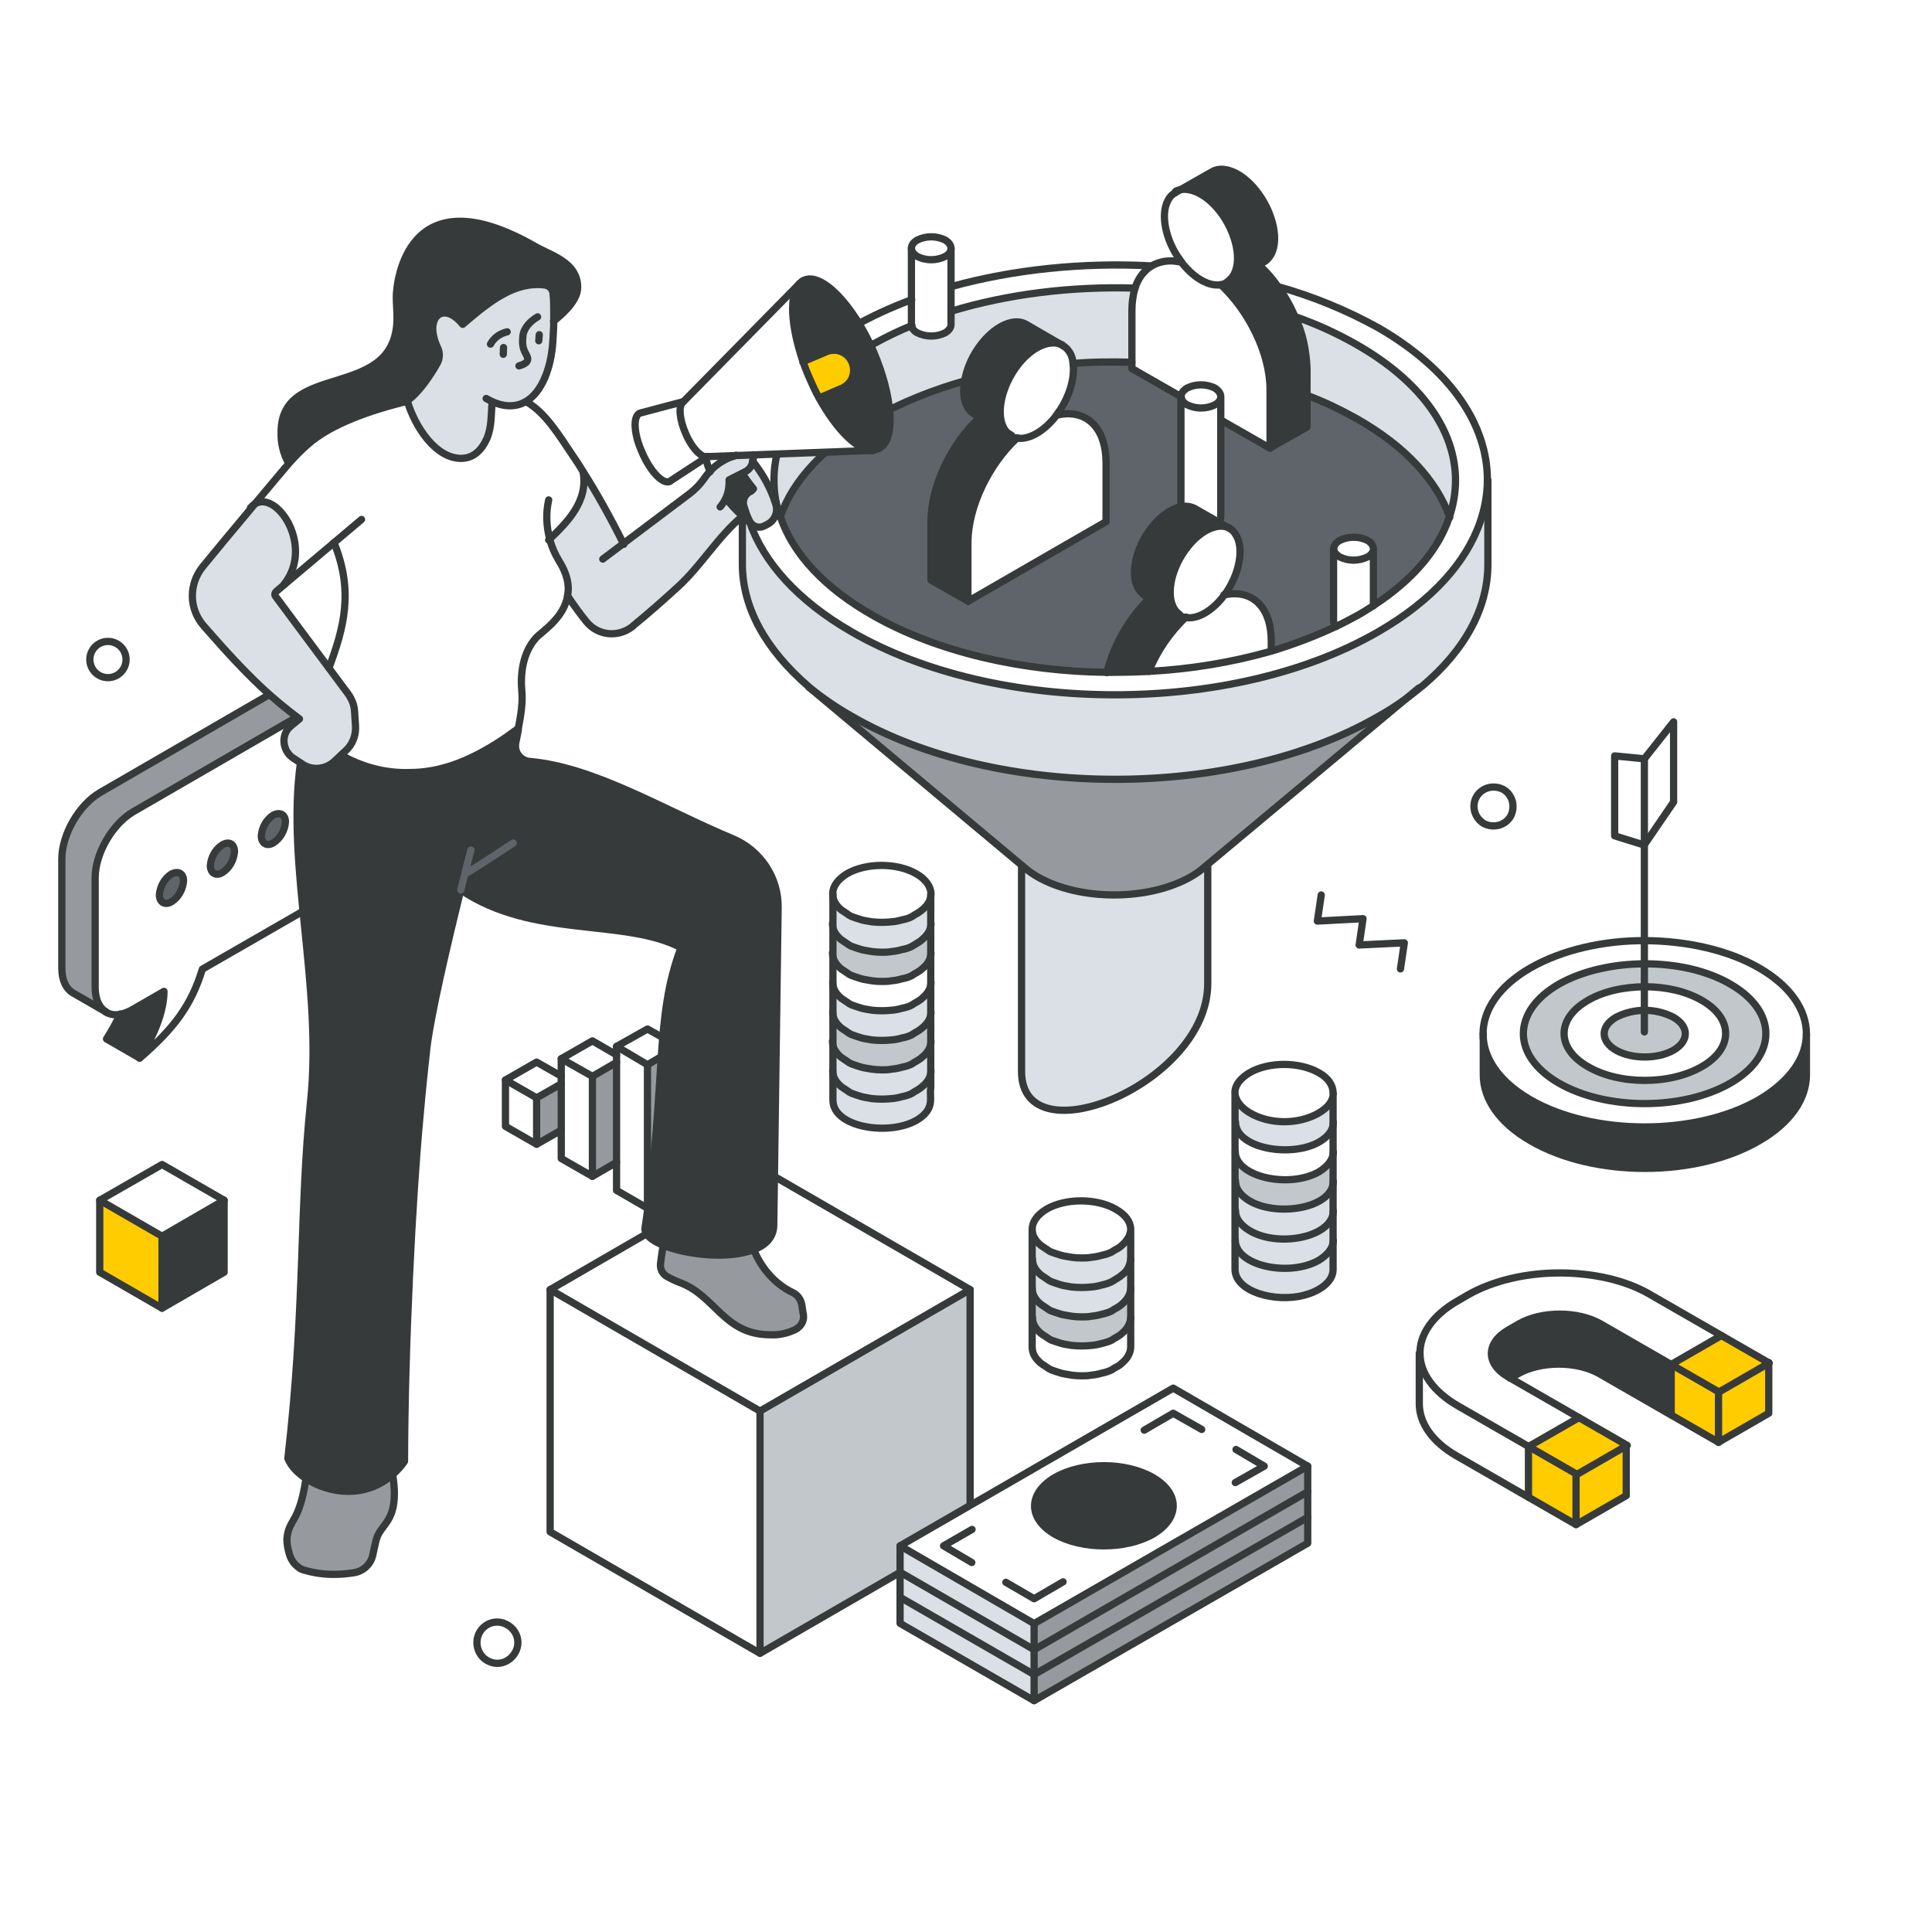 <svg xmlns="http://www.w3.org/2000/svg" xmlns:xlink="http://www.w3.org/1999/xlink" id="Livello_1" x="0px" y="0px" viewBox="0 0 800 800" style="enable-background:new 0 0 800 800;" xml:space="preserve"><style type="text/css">	.st0{fill:none;}	.st1{fill:#969A9E;}	.st2{fill:url(#SVGID_1_);}	.st3{fill:url(#SVGID_00000181057415515323521940000017255517980682939292_);}	.st4{fill:url(#SVGID_00000039844969859488785430000002419381731470857101_);}	.st5{fill:url(#SVGID_00000097458577474393309860000009850435866567857052_);}	.st6{fill:url(#SVGID_00000164496749702633682740000003342473292486787517_);}	.st7{fill:url(#SVGID_00000014609934997160724880000006276435544461732487_);}	.st8{fill:url(#SVGID_00000005954530431766845190000001712295462497729726_);}	.st9{fill:url(#SVGID_00000114060791322573038540000009779348409683761847_);}	.st10{fill:url(#SVGID_00000177460230110193332870000017214570497151595175_);}	.st11{fill:url(#SVGID_00000036936894705018632730000016272774843967712391_);}	.st12{fill:url(#SVGID_00000067947102734395320880000001144821508060953021_);}	.st13{fill:url(#SVGID_00000003095424190816507440000002347935438510125478_);}	.st14{fill:url(#SVGID_00000070839360656831705340000013322265636543320719_);}	.st15{fill:url(#SVGID_00000098190652693519632460000018289496026893948033_);}	.st16{fill:url(#SVGID_00000066483920761708009670000004529705802036925612_);}	.st17{fill:url(#SVGID_00000030467939662923072680000007201315390734447751_);}	.st18{fill:url(#SVGID_00000176721999648565707690000008343991029010703536_);}	.st19{fill:#FFFFFF;}	.st20{fill:#C2C7CC;}	.st21{fill:#DAE0E5;}	.st22{fill:none;stroke:#373A3A;stroke-width:3;stroke-linecap:round;stroke-linejoin:round;}	.st23{fill:#373A3A;}	.st24{fill:#FFCC00;}	.st25{fill:#5F646B;}	.st26{fill:url(#SVGID_00000171716044010401819550000016468542478401933744_);}	.st27{fill:none;stroke:#5F646B;stroke-width:3;stroke-linecap:round;stroke-linejoin:round;}	.st28{fill:#FFFFFF;stroke:#373A3A;stroke-width:3;stroke-linecap:round;stroke-linejoin:round;}</style><pattern x="100" y="700" width="16" height="19" patternUnits="userSpaceOnUse" id="SVGID_0000001172889192924837325" viewBox="5.5 -22.2 16 19" style="overflow:visible;">	<g>		<rect x="5.5" y="-22.2" class="st0" width="16" height="19"></rect>		<g>			<rect x="5.5" y="-22.2" class="st0" width="16" height="19"></rect>			<g>				<rect x="5.5" y="-22.2" class="st0" width="16" height="19"></rect>				<rect x="5.5" y="-22.2" class="st0" width="16" height="19"></rect>				<polygon class="st1" points="21.5,-25.4 16,-22.2 21.5,-19 27,-22.2     "></polygon>				<polygon class="st1" points="13.5,-15.9 8,-12.7 13.5,-9.5 19,-12.7     "></polygon>				<polygon class="st1" points="5.5,-25.4 0,-22.2 5.5,-19 11,-22.2     "></polygon>				<polygon class="st1" points="21.5,-6.4 16,-3.2 21.5,0 27,-3.2     "></polygon>				<polygon class="st1" points="5.5,-6.4 0,-3.2 5.5,0 11,-3.2     "></polygon>			</g>		</g>	</g></pattern><pattern x="100" y="700" width="16" height="19" patternUnits="userSpaceOnUse" id="SVGID_0000001677672233647411892" viewBox="5.5 -22.2 16 19" style="overflow:visible;">	<g>		<rect x="5.5" y="-22.2" class="st0" width="16" height="19"></rect>		<g>			<rect x="5.5" y="-22.2" class="st0" width="16" height="19"></rect>			<g>				<rect x="5.5" y="-22.2" class="st0" width="16" height="19"></rect>				<rect x="5.5" y="-22.2" class="st0" width="16" height="19"></rect>				<polygon class="st1" points="21.5,-25.4 16,-22.2 21.5,-19 27,-22.2     "></polygon>				<polygon class="st1" points="13.5,-15.9 8,-12.7 13.5,-9.5 19,-12.7     "></polygon>				<polygon class="st1" points="5.5,-25.4 0,-22.2 5.5,-19 11,-22.2     "></polygon>				<polygon class="st1" points="21.5,-6.4 16,-3.2 21.5,0 27,-3.2     "></polygon>				<polygon class="st1" points="5.5,-6.4 0,-3.2 5.5,0 11,-3.2     "></polygon>			</g>		</g>	</g></pattern><pattern x="100" y="700" width="16" height="19" patternUnits="userSpaceOnUse" id="SVGID_0000002613766018874337112" viewBox="5.5 -22.2 16 19" style="overflow:visible;">	<g>		<rect x="5.5" y="-22.2" class="st0" width="16" height="19"></rect>		<g>			<rect x="5.5" y="-22.2" class="st0" width="16" height="19"></rect>			<g>				<rect x="5.5" y="-22.2" class="st0" width="16" height="19"></rect>				<rect x="5.5" y="-22.2" class="st0" width="16" height="19"></rect>				<polygon class="st1" points="21.5,-25.4 16,-22.2 21.5,-19 27,-22.2     "></polygon>				<polygon class="st1" points="13.5,-15.9 8,-12.7 13.5,-9.5 19,-12.7     "></polygon>				<polygon class="st1" points="5.5,-25.4 0,-22.2 5.5,-19 11,-22.2     "></polygon>				<polygon class="st1" points="21.5,-6.4 16,-3.2 21.5,0 27,-3.2     "></polygon>				<polygon class="st1" points="5.5,-6.4 0,-3.2 5.5,0 11,-3.2     "></polygon>			</g>		</g>	</g></pattern><pattern x="100" y="700" width="16" height="19" patternUnits="userSpaceOnUse" id="SVGID_0000002757808603424232562" viewBox="5.5 -22.2 16 19" style="overflow:visible;">	<g>		<rect x="5.5" y="-22.2" class="st0" width="16" height="19"></rect>		<g>			<rect x="5.5" y="-22.2" class="st0" width="16" height="19"></rect>			<g>				<rect x="5.5" y="-22.2" class="st0" width="16" height="19"></rect>				<rect x="5.5" y="-22.2" class="st0" width="16" height="19"></rect>				<polygon class="st1" points="21.5,-25.4 16,-22.2 21.5,-19 27,-22.2     "></polygon>				<polygon class="st1" points="13.5,-15.9 8,-12.7 13.5,-9.5 19,-12.7     "></polygon>				<polygon class="st1" points="5.5,-25.4 0,-22.2 5.5,-19 11,-22.2     "></polygon>				<polygon class="st1" points="21.5,-6.4 16,-3.2 21.5,0 27,-3.2     "></polygon>				<polygon class="st1" points="5.5,-6.4 0,-3.2 5.5,0 11,-3.2     "></polygon>			</g>		</g>	</g></pattern><pattern x="100" y="700" width="16" height="19" patternUnits="userSpaceOnUse" id="SVGID_0000003117832673108501119" viewBox="5.5 -22.2 16 19" style="overflow:visible;">	<g>		<rect x="5.5" y="-22.2" class="st0" width="16" height="19"></rect>		<g>			<rect x="5.5" y="-22.2" class="st0" width="16" height="19"></rect>			<g>				<rect x="5.5" y="-22.2" class="st0" width="16" height="19"></rect>				<rect x="5.5" y="-22.2" class="st0" width="16" height="19"></rect>				<polygon class="st1" points="21.5,-25.4 16,-22.2 21.5,-19 27,-22.2     "></polygon>				<polygon class="st1" points="13.5,-15.9 8,-12.7 13.5,-9.5 19,-12.7     "></polygon>				<polygon class="st1" points="5.5,-25.4 0,-22.2 5.5,-19 11,-22.2     "></polygon>				<polygon class="st1" points="21.5,-6.4 16,-3.2 21.5,0 27,-3.2     "></polygon>				<polygon class="st1" points="5.5,-6.4 0,-3.2 5.5,0 11,-3.2     "></polygon>			</g>		</g>	</g></pattern><pattern x="100" y="700" width="16" height="19" patternUnits="userSpaceOnUse" id="SVGID_0000003408026240251611706" viewBox="5.5 -22.2 16 19" style="overflow:visible;">	<g>		<rect x="5.5" y="-22.2" class="st0" width="16" height="19"></rect>		<g>			<rect x="5.5" y="-22.2" class="st0" width="16" height="19"></rect>			<g>				<rect x="5.5" y="-22.2" class="st0" width="16" height="19"></rect>				<rect x="5.5" y="-22.2" class="st0" width="16" height="19"></rect>				<polygon class="st1" points="21.5,-25.4 16,-22.2 21.5,-19 27,-22.2     "></polygon>				<polygon class="st1" points="13.5,-15.9 8,-12.7 13.5,-9.5 19,-12.7     "></polygon>				<polygon class="st1" points="5.5,-25.4 0,-22.2 5.5,-19 11,-22.2     "></polygon>				<polygon class="st1" points="21.5,-6.4 16,-3.2 21.5,0 27,-3.2     "></polygon>				<polygon class="st1" points="5.5,-6.4 0,-3.2 5.5,0 11,-3.2     "></polygon>			</g>		</g>	</g></pattern><pattern x="100" y="700" width="16" height="19" patternUnits="userSpaceOnUse" id="SVGID_0000003408884475520088089" viewBox="5.5 -22.2 16 19" style="overflow:visible;">	<g>		<rect x="5.5" y="-22.2" class="st0" width="16" height="19"></rect>		<g>			<rect x="5.5" y="-22.2" class="st0" width="16" height="19"></rect>			<g>				<rect x="5.5" y="-22.2" class="st0" width="16" height="19"></rect>				<rect x="5.5" y="-22.2" class="st0" width="16" height="19"></rect>				<polygon class="st1" points="21.5,-25.4 16,-22.2 21.5,-19 27,-22.2     "></polygon>				<polygon class="st1" points="13.5,-15.9 8,-12.7 13.5,-9.5 19,-12.7     "></polygon>				<polygon class="st1" points="5.5,-25.4 0,-22.2 5.5,-19 11,-22.2     "></polygon>				<polygon class="st1" points="21.5,-6.4 16,-3.2 21.5,0 27,-3.2     "></polygon>				<polygon class="st1" points="5.5,-6.4 0,-3.2 5.5,0 11,-3.2     "></polygon>			</g>		</g>	</g></pattern><pattern x="100" y="700" width="16" height="19" patternUnits="userSpaceOnUse" id="SVGID_0000003551895356607171316" viewBox="5.5 -22.2 16 19" style="overflow:visible;">	<g>		<rect x="5.5" y="-22.2" class="st0" width="16" height="19"></rect>		<g>			<rect x="5.5" y="-22.2" class="st0" width="16" height="19"></rect>			<g>				<rect x="5.5" y="-22.2" class="st0" width="16" height="19"></rect>				<rect x="5.5" y="-22.2" class="st0" width="16" height="19"></rect>				<polygon class="st1" points="21.5,-25.4 16,-22.2 21.5,-19 27,-22.2     "></polygon>				<polygon class="st1" points="13.5,-15.9 8,-12.7 13.5,-9.5 19,-12.7     "></polygon>				<polygon class="st1" points="5.5,-25.4 0,-22.2 5.5,-19 11,-22.2     "></polygon>				<polygon class="st1" points="21.5,-6.4 16,-3.2 21.5,0 27,-3.2     "></polygon>				<polygon class="st1" points="5.5,-6.4 0,-3.2 5.5,0 11,-3.2     "></polygon>			</g>		</g>	</g></pattern><pattern x="100" y="700" width="16" height="19" patternUnits="userSpaceOnUse" id="SVGID_0000009389909083892346507" viewBox="5.5 -22.2 16 19" style="overflow:visible;">	<g>		<rect x="5.5" y="-22.2" class="st0" width="16" height="19"></rect>		<g>			<rect x="5.5" y="-22.2" class="st0" width="16" height="19"></rect>			<g>				<rect x="5.5" y="-22.2" class="st0" width="16" height="19"></rect>				<rect x="5.5" y="-22.2" class="st0" width="16" height="19"></rect>				<polygon class="st1" points="21.5,-25.4 16,-22.2 21.5,-19 27,-22.2     "></polygon>				<polygon class="st1" points="13.5,-15.9 8,-12.7 13.5,-9.5 19,-12.7     "></polygon>				<polygon class="st1" points="5.5,-25.4 0,-22.2 5.5,-19 11,-22.2     "></polygon>				<polygon class="st1" points="21.5,-6.4 16,-3.2 21.5,0 27,-3.2     "></polygon>				<polygon class="st1" points="5.5,-6.4 0,-3.2 5.5,0 11,-3.2     "></polygon>			</g>		</g>	</g></pattern><pattern x="100" y="700" width="16" height="19" patternUnits="userSpaceOnUse" id="SVGID_0000010034879626802123786" viewBox="5.5 -22.2 16 19" style="overflow:visible;">	<g>		<rect x="5.5" y="-22.2" class="st0" width="16" height="19"></rect>		<g>			<rect x="5.5" y="-22.2" class="st0" width="16" height="19"></rect>			<g>				<rect x="5.5" y="-22.2" class="st0" width="16" height="19"></rect>				<rect x="5.5" y="-22.2" class="st0" width="16" height="19"></rect>				<polygon class="st1" points="21.5,-25.4 16,-22.2 21.5,-19 27,-22.2     "></polygon>				<polygon class="st1" points="13.5,-15.9 8,-12.7 13.5,-9.5 19,-12.7     "></polygon>				<polygon class="st1" points="5.5,-25.4 0,-22.2 5.5,-19 11,-22.2     "></polygon>				<polygon class="st1" points="21.5,-6.4 16,-3.2 21.5,0 27,-3.2     "></polygon>				<polygon class="st1" points="5.5,-6.4 0,-3.2 5.5,0 11,-3.2     "></polygon>			</g>		</g>	</g></pattern><pattern x="100" y="700" width="16" height="19" patternUnits="userSpaceOnUse" id="SVGID_0000012055208832742033068" viewBox="5.5 -22.2 16 19" style="overflow:visible;">	<g>		<rect x="5.5" y="-22.2" class="st0" width="16" height="19"></rect>		<g>			<rect x="5.5" y="-22.2" class="st0" width="16" height="19"></rect>			<g>				<rect x="5.5" y="-22.2" class="st0" width="16" height="19"></rect>				<rect x="5.5" y="-22.2" class="st0" width="16" height="19"></rect>				<polygon class="st1" points="21.5,-25.4 16,-22.2 21.5,-19 27,-22.2     "></polygon>				<polygon class="st1" points="13.5,-15.9 8,-12.7 13.5,-9.5 19,-12.7     "></polygon>				<polygon class="st1" points="5.5,-25.4 0,-22.2 5.5,-19 11,-22.2     "></polygon>				<polygon class="st1" points="21.5,-6.4 16,-3.2 21.5,0 27,-3.2     "></polygon>				<polygon class="st1" points="5.5,-6.4 0,-3.2 5.5,0 11,-3.2     "></polygon>			</g>		</g>	</g></pattern><pattern x="100" y="700" width="16" height="19" patternUnits="userSpaceOnUse" id="SVGID_0000012772907983546364791" viewBox="5.5 -22.2 16 19" style="overflow:visible;">	<g>		<rect x="5.5" y="-22.2" class="st0" width="16" height="19"></rect>		<g>			<rect x="5.5" y="-22.2" class="st0" width="16" height="19"></rect>			<g>				<rect x="5.5" y="-22.2" class="st0" width="16" height="19"></rect>				<rect x="5.5" y="-22.2" class="st0" width="16" height="19"></rect>				<polygon class="st1" points="21.5,-25.4 16,-22.2 21.5,-19 27,-22.2     "></polygon>				<polygon class="st1" points="13.5,-15.9 8,-12.7 13.5,-9.5 19,-12.7     "></polygon>				<polygon class="st1" points="5.5,-25.4 0,-22.2 5.5,-19 11,-22.2     "></polygon>				<polygon class="st1" points="21.5,-6.4 16,-3.2 21.5,0 27,-3.2     "></polygon>				<polygon class="st1" points="5.5,-6.4 0,-3.2 5.5,0 11,-3.2     "></polygon>			</g>		</g>	</g></pattern><pattern x="100" y="700" width="16" height="19" patternUnits="userSpaceOnUse" id="SVGID_0000012919276971330334029" viewBox="5.5 -22.2 16 19" style="overflow:visible;">	<g>		<rect x="5.5" y="-22.2" class="st0" width="16" height="19"></rect>		<g>			<rect x="5.5" y="-22.2" class="st0" width="16" height="19"></rect>			<g>				<rect x="5.5" y="-22.2" class="st0" width="16" height="19"></rect>				<rect x="5.5" y="-22.2" class="st0" width="16" height="19"></rect>				<polygon class="st1" points="21.5,-25.4 16,-22.2 21.5,-19 27,-22.2     "></polygon>				<polygon class="st1" points="13.5,-15.9 8,-12.7 13.5,-9.5 19,-12.7     "></polygon>				<polygon class="st1" points="5.5,-25.4 0,-22.2 5.5,-19 11,-22.2     "></polygon>				<polygon class="st1" points="21.5,-6.4 16,-3.2 21.5,0 27,-3.2     "></polygon>				<polygon class="st1" points="5.5,-6.4 0,-3.2 5.5,0 11,-3.2     "></polygon>			</g>		</g>	</g></pattern><pattern x="100" y="700" width="16" height="19" patternUnits="userSpaceOnUse" id="SVGID_0000015222285201312957201" viewBox="5.5 -22.2 16 19" style="overflow:visible;">	<g>		<rect x="5.5" y="-22.2" class="st0" width="16" height="19"></rect>		<g>			<rect x="5.5" y="-22.2" class="st0" width="16" height="19"></rect>			<g>				<rect x="5.5" y="-22.2" class="st0" width="16" height="19"></rect>				<rect x="5.5" y="-22.2" class="st0" width="16" height="19"></rect>				<polygon class="st1" points="21.5,-25.4 16,-22.2 21.5,-19 27,-22.2     "></polygon>				<polygon class="st1" points="13.5,-15.9 8,-12.7 13.5,-9.5 19,-12.7     "></polygon>				<polygon class="st1" points="5.5,-25.4 0,-22.2 5.5,-19 11,-22.2     "></polygon>				<polygon class="st1" points="21.5,-6.4 16,-3.2 21.5,0 27,-3.2     "></polygon>				<polygon class="st1" points="5.5,-6.4 0,-3.2 5.5,0 11,-3.2     "></polygon>			</g>		</g>	</g></pattern><pattern x="100" y="700" width="16" height="19" patternUnits="userSpaceOnUse" id="SVGID_0000016160971086770519343" viewBox="5.5 -22.2 16 19" style="overflow:visible;">	<g>		<rect x="5.5" y="-22.2" class="st0" width="16" height="19"></rect>		<g>			<rect x="5.5" y="-22.2" class="st0" width="16" height="19"></rect>			<g>				<rect x="5.5" y="-22.2" class="st0" width="16" height="19"></rect>				<rect x="5.5" y="-22.2" class="st0" width="16" height="19"></rect>				<polygon class="st1" points="21.5,-25.4 16,-22.2 21.5,-19 27,-22.2     "></polygon>				<polygon class="st1" points="13.5,-15.9 8,-12.7 13.5,-9.5 19,-12.7     "></polygon>				<polygon class="st1" points="5.5,-25.4 0,-22.2 5.5,-19 11,-22.2     "></polygon>				<polygon class="st1" points="21.5,-6.4 16,-3.2 21.5,0 27,-3.2     "></polygon>				<polygon class="st1" points="5.5,-6.4 0,-3.2 5.5,0 11,-3.2     "></polygon>			</g>		</g>	</g></pattern><pattern x="100" y="700" width="16" height="19" patternUnits="userSpaceOnUse" id="SVGID_0000016952154229122287286" viewBox="5.5 -22.2 16 19" style="overflow:visible;">	<g>		<rect x="5.5" y="-22.2" class="st0" width="16" height="19"></rect>		<g>			<rect x="5.5" y="-22.2" class="st0" width="16" height="19"></rect>			<g>				<rect x="5.5" y="-22.2" class="st0" width="16" height="19"></rect>				<rect x="5.5" y="-22.2" class="st0" width="16" height="19"></rect>				<polygon class="st1" points="21.5,-25.4 16,-22.2 21.5,-19 27,-22.2     "></polygon>				<polygon class="st1" points="13.5,-15.9 8,-12.7 13.5,-9.5 19,-12.7     "></polygon>				<polygon class="st1" points="5.5,-25.4 0,-22.2 5.5,-19 11,-22.2     "></polygon>				<polygon class="st1" points="21.5,-6.4 16,-3.2 21.5,0 27,-3.2     "></polygon>				<polygon class="st1" points="5.5,-6.4 0,-3.2 5.5,0 11,-3.2     "></polygon>			</g>		</g>	</g></pattern><pattern x="100" y="700" width="16" height="19" patternUnits="userSpaceOnUse" id="SVGID_0000017457379038846525368" viewBox="5.5 -22.2 16 19" style="overflow:visible;">	<g>		<rect x="5.5" y="-22.2" class="st0" width="16" height="19"></rect>		<g>			<rect x="5.5" y="-22.2" class="st0" width="16" height="19"></rect>			<g>				<rect x="5.5" y="-22.2" class="st0" width="16" height="19"></rect>				<rect x="5.5" y="-22.2" class="st0" width="16" height="19"></rect>				<polygon class="st1" points="21.5,-25.4 16,-22.2 21.5,-19 27,-22.2     "></polygon>				<polygon class="st1" points="13.5,-15.9 8,-12.7 13.5,-9.5 19,-12.7     "></polygon>				<polygon class="st1" points="5.5,-25.4 0,-22.2 5.5,-19 11,-22.2     "></polygon>				<polygon class="st1" points="21.5,-6.4 16,-3.2 21.5,0 27,-3.2     "></polygon>				<polygon class="st1" points="5.5,-6.4 0,-3.2 5.5,0 11,-3.2     "></polygon>			</g>		</g>	</g></pattern><pattern x="100" y="700" width="16" height="19" patternUnits="userSpaceOnUse" id="SVGID_0000018250445698570467620" viewBox="5.5 -22.2 16 19" style="overflow:visible;">	<g>		<rect x="5.5" y="-22.2" class="st0" width="16" height="19"></rect>		<g>			<rect x="5.5" y="-22.2" class="st0" width="16" height="19"></rect>			<g>				<rect x="5.5" y="-22.2" class="st0" width="16" height="19"></rect>				<rect x="5.5" y="-22.2" class="st0" width="16" height="19"></rect>				<polygon class="st1" points="21.5,-25.4 16,-22.2 21.5,-19 27,-22.2     "></polygon>				<polygon class="st1" points="13.5,-15.9 8,-12.7 13.5,-9.5 19,-12.7     "></polygon>				<polygon class="st1" points="5.5,-25.4 0,-22.2 5.5,-19 11,-22.2     "></polygon>				<polygon class="st1" points="21.5,-6.4 16,-3.2 21.5,0 27,-3.2     "></polygon>				<polygon class="st1" points="5.5,-6.4 0,-3.2 5.5,0 11,-3.2     "></polygon>			</g>		</g>	</g></pattern><g id="Layer_2">	<g id="lineart">		<g id="Lead_Management">							<pattern id="SVGID_1_" xlink:href="#SVGID_0000012772907983546364791" patternTransform="matrix(0.38 0 0 -0.38 -17080.137 -14513.397)">			</pattern>			<path class="st2" d="M487,579c-1.4-0.3-2.8-0.4-4.2-0.8h-0.3c-1.2-0.3-2.4-0.7-3.4-1.1L487,579z"></path>							<pattern id="SVGID_00000120536781405719390060000017080078343295651750_" xlink:href="#SVGID_0000012055208832742033068" patternTransform="matrix(0.38 0 0 -0.38 -17080.137 -14513.397)">			</pattern>			<path style="fill:url(#SVGID_00000120536781405719390060000017080078343295651750_);" d="M505.7,576.6    c-5.3,2.5-12.1,3.3-18.8,2.5l-46-11.3c-3-0.7-5.9-2-8.6-3.7c-7.6-5.3-7.1-12.8,1.3-16.9c5.4-2.6,12.7-3,19.2-1.8l43.4,7.9l0,0    c3.8,0.7,7.6,2.2,10.9,4.3C515.8,563.7,515.1,572,505.7,576.6z"></path>							<pattern id="SVGID_00000135663093592045895500000002789769616879939757_" xlink:href="#SVGID_0000017457379038846525368" patternTransform="matrix(0.38 0 0 -0.38 -17080.137 -14513.397)">			</pattern>			<polygon style="fill:url(#SVGID_00000135663093592045895500000002789769616879939757_);" points="315.3,684 400.9,702.2     505.3,643.4 337,594    "></polygon>							<pattern id="SVGID_00000152954628555154510120000010225144629215726768_" xlink:href="#SVGID_0000016160971086770519343" patternTransform="matrix(0.38 0 0 -0.38 -17080.137 -14513.397)">			</pattern>			<polygon style="fill:url(#SVGID_00000152954628555154510120000010225144629215726768_);" points="429.9,704.3 476.3,710.1     590.9,639.1 504.5,610.1    "></polygon>							<pattern id="SVGID_00000062180573328045022040000006762571109807255940_" xlink:href="#SVGID_0000001172889192924837325" patternTransform="matrix(0.38 0 0 -0.38 -17080.137 -14513.397)">			</pattern>							<ellipse style="fill:url(#SVGID_00000062180573328045022040000006762571109807255940_);" cx="211.7" cy="687.9" rx="13.4" ry="7.8"></ellipse>							<pattern id="SVGID_00000014611272223537665620000009624100069089576333_" xlink:href="#SVGID_0000003408884475520088089" patternTransform="matrix(0.38 0 0 -0.38 -17080.137 -14513.397)">			</pattern>							<ellipse style="fill:url(#SVGID_00000014611272223537665620000009624100069089576333_);" cx="700.7" cy="453" rx="75.5" ry="43.6"></ellipse>							<pattern id="SVGID_00000114060330486995919250000001539597615424051135_" xlink:href="#SVGID_0000001677672233647411892" patternTransform="matrix(0.38 0 0 -0.38 -17080.137 -14513.397)">			</pattern>							<ellipse style="fill:url(#SVGID_00000114060330486995919250000001539597615424051135_);" cx="476.5" cy="459.2" rx="56" ry="32.4"></ellipse>							<pattern id="SVGID_00000065784191996730602160000007247852978973377711_" xlink:href="#SVGID_0000002757808603424232562" patternTransform="matrix(0.38 0 0 -0.38 -17080.137 -14513.397)">			</pattern>							<ellipse style="fill:url(#SVGID_00000065784191996730602160000007247852978973377711_);" cx="623.8" cy="340.7" rx="13.4" ry="7.8"></ellipse>							<pattern id="SVGID_00000046306701546447716530000001429548136189376905_" xlink:href="#SVGID_0000018250445698570467620" patternTransform="matrix(0.38 0 0 -0.38 -17080.137 -14513.397)">			</pattern>							<ellipse style="fill:url(#SVGID_00000046306701546447716530000001429548136189376905_);" cx="49.9" cy="279.7" rx="13.4" ry="7.8"></ellipse>							<pattern id="SVGID_00000020383193222323048090000017909156400656322741_" xlink:href="#SVGID_0000015222285201312957201" patternTransform="matrix(0.38 0 0 -0.38 -17080.137 -14513.397)">			</pattern>			<polygon style="fill:url(#SVGID_00000020383193222323048090000017909156400656322741_);" points="68.5,542.9 100,548.3     139.7,527.2 76.8,511.9    "></polygon>							<pattern id="SVGID_00000114790809289442521320000009679586522133826181_" xlink:href="#SVGID_0000003117832673108501119" patternTransform="matrix(0.38 0 0 -0.38 -17080.137 -14513.397)">			</pattern>			<path style="fill:url(#SVGID_00000114790809289442521320000009679586522133826181_);" d="M606.2,557.5c-1.4-0.3-2.8-0.4-4.2-0.8    h-0.3c-1.2-0.3-2.4-0.7-3.4-1.1L606.2,557.5z"></path>							<pattern id="SVGID_00000057860260532184398090000015358569194791283102_" xlink:href="#SVGID_0000003551895356607171316" patternTransform="matrix(0.38 0 0 -0.38 -17080.137 -14513.397)">			</pattern>			<path style="fill:url(#SVGID_00000057860260532184398090000015358569194791283102_);" d="M625,555.1c-5.3,2.6-12.3,3.3-18.8,2.5    L524.8,538c-3-0.7-5.9-2-8.6-3.7c-7.6-5.1-7.1-12.8,1.3-16.9c5.4-2.6,12.8-3,19.2-1.8l78.6,16.1l0,0c3.8,0.7,7.6,2.2,10.9,4.3    C634.9,542.2,634.4,550.5,625,555.1z"></path>							<pattern id="SVGID_00000029032146618997643270000018075583962403220138_" xlink:href="#SVGID_0000009389909083892346507" patternTransform="matrix(0.38 0 0 -0.38 -17080.137 -14513.397)">			</pattern>			<path style="fill:url(#SVGID_00000029032146618997643270000018075583962403220138_);" d="M440.6,488.3c-1.4-0.3-2.8-0.4-4.2-0.8    h-0.3c-1.2-0.3-2.4-0.7-3.4-1.1L440.6,488.3z"></path>							<pattern id="SVGID_00000119095430794720896690000013478932977927296661_" xlink:href="#SVGID_0000002613766018874337112" patternTransform="matrix(0.38 0 0 -0.38 -17080.137 -14513.397)">			</pattern>			<path style="fill:url(#SVGID_00000119095430794720896690000013478932977927296661_);" d="M459.5,485.8    c-5.3,2.6-12.3,3.3-18.8,2.5l-81.2-19.6c-3-0.7-5.9-2-8.6-3.7c-7.6-5.3-7.1-12.8,1.3-16.9c5.4-2.6,12.7-3,19.2-1.8l78.6,16.1l0,0    c3.8,0.7,7.6,2.2,10.9,4.3C469.5,472.9,468.8,481.3,459.5,485.8z"></path>							<pattern id="SVGID_00000080179141425018289400000008829781438017214134_" xlink:href="#SVGID_0000010034879626802123786" patternTransform="matrix(0.38 0 0 -0.38 -17080.137 -14513.397)">			</pattern>			<path style="fill:url(#SVGID_00000080179141425018289400000008829781438017214134_);" d="M222.1,422.8l-68.3,30.3    c-9.6,4.2-29.3,5-44,1.4l-41.4-9.6c-14.6-3.4-18.8-9.6-9.2-14l68.3-30.3c9.6-4.2,29.3-5,44-1.4l41.4,9.6    C227.6,412.4,231.7,418.7,222.1,422.8z"></path>							<pattern id="SVGID_00000064332535453568081770000013445676887098981768_" xlink:href="#SVGID_0000003408026240251611706" patternTransform="matrix(0.38 0 0 -0.38 -17080.137 -14513.397)">			</pattern>			<path style="fill:url(#SVGID_00000064332535453568081770000013445676887098981768_);" d="M654.1,632.4l20.8,3.8l26.9-15.6    c0,0-85.8-34-69.9-51.1c15.8-17,77.9,7.5,77.9,7.5l2.2,20l20.4,6.1l30.3-17.8l-85.1-41.7l-39.3-7.1l-29.1,15.2l-3,23.1l32.4,25    L654.1,632.4z"></path>							<pattern id="SVGID_00000017475346568997741630000008177210632699574709_" xlink:href="#SVGID_0000016952154229122287286" patternTransform="matrix(0.38 0 0 -0.38 -17080.137 -14513.397)">			</pattern>			<path style="fill:url(#SVGID_00000017475346568997741630000008177210632699574709_);" d="M143.4,650.3    c43.8,6.1,148.9,16.6,148.9,16.6l12.8-33.2L148.5,611L143.4,650.3z"></path>			<path class="st19" d="M468.2,545.6v12.1c-0.1,2.2-1.2,4.5-3.6,6.5c-0.7,0.7-1.4,1.2-2.4,1.7c-0.7,0.3-1.2,0.7-1.8,1.1    c-1.4,0.7-2.8,1.1-4.2,1.4c-1.4,0.4-2.8,0.7-4.2,0.8c-1.4,0.3-2.8,0.3-4.2,0.3c-1.4,0-2.8-0.1-4.2-0.3c-1.4-0.3-2.8-0.4-4.2-0.8    c-1.4-0.4-2.8-0.9-4.2-1.4c-0.7-0.3-1.3-0.7-1.8-1.1c-0.8-0.5-1.6-1.1-2.4-1.6c-2.4-2-3.6-4.2-3.6-6.7v-12.1    c0,2.2,1.2,4.7,3.6,6.7c0.7,0.7,1.4,1.1,2.4,1.6c0.7,0.3,1.2,0.7,1.8,1.1c1.4,0.7,2.8,1.1,4.2,1.4c1.4,0.4,2.8,0.7,4.2,0.8    c2.8,0.3,5.5,0.3,8.3,0c1.4-0.3,2.8-0.4,4.2-0.8c1.4-0.4,2.8-0.9,4.2-1.4c0.7-0.3,1.2-0.7,1.8-1.1c0.8-0.5,1.6-1.1,2.4-1.7    C467,550.3,468,547.9,468.2,545.6z"></path>			<path class="st20" d="M468.2,533.5v12.1c-0.1,2.2-1.3,4.6-3.6,6.5c-0.7,0.7-1.6,1.2-2.4,1.7c-0.7,0.3-1.2,0.7-1.8,1.1    c-1.4,0.7-2.8,1.1-4.2,1.4c-1.4,0.4-2.8,0.7-4.2,0.8c-2.8,0.3-5.5,0.3-8.3,0c-1.4-0.3-2.8-0.4-4.2-0.8c-1.4-0.4-2.8-0.9-4.2-1.4    c-0.7-0.3-1.2-0.7-1.8-1.1c-0.8-0.5-1.6-1.1-2.4-1.6c-2.4-2-3.6-4.2-3.6-6.7v-12.3c0,2.2,1.2,4.7,3.6,6.7    c0.7,0.7,1.4,1.2,2.4,1.6c0.7,0.4,1.2,0.7,1.8,1.1c1.4,0.7,2.8,1.1,4.2,1.4c1.4,0.4,2.8,0.7,4.2,0.8c1.4,0.3,2.8,0.3,4.2,0.3    s2.8-0.1,4.2-0.3c1.4-0.3,2.8-0.4,4.2-0.8c1.4-0.4,2.8-0.9,4.2-1.4c0.7-0.3,1.2-0.7,1.8-1.1c0.8-0.5,1.6-1.1,2.4-1.7    C467,538.1,468,535.8,468.2,533.5z"></path>			<path class="st21" d="M468.2,521.4v12.1c-0.1,2.2-1.3,4.6-3.6,6.5c-0.7,0.7-1.6,1.2-2.4,1.7c-0.7,0.3-1.2,0.7-1.8,1.1    c-1.4,0.7-2.8,1.1-4.2,1.4c-1.4,0.4-2.8,0.7-4.2,0.8c-1.4,0.3-2.8,0.3-4.2,0.3c-1.4,0-2.8-0.1-4.2-0.3c-1.4-0.3-2.8-0.4-4.2-0.8    c-1.4-0.4-2.8-0.9-4.2-1.4c-0.7-0.3-1.2-0.7-1.8-1.1c-0.8-0.5-1.6-1.1-2.4-1.6c-2.4-2-3.6-4.2-3.6-6.7v-12.1    c0,2.2,1.2,4.7,3.6,6.7c0.7,0.7,1.4,1.2,2.4,1.6c0.7,0.3,1.2,0.7,1.8,1.1c1.4,0.7,2.8,1.1,4.2,1.4c1.4,0.4,2.8,0.7,4.2,0.8    c2.8,0.3,5.5,0.3,8.3,0c1.4-0.3,2.8-0.4,4.2-0.8c1.4-0.4,2.8-0.9,4.2-1.4c0.7-0.3,1.2-0.7,1.8-1.1c0.8-0.5,1.6-1.1,2.4-1.7    C466.6,526.3,467.9,523.9,468.2,521.4z"></path>			<path class="st21" d="M468.2,509.1v12.3c-0.3,2.6-1.4,5-3.6,6.5c-0.8,0.7-1.6,1.2-2.4,1.7c-0.7,0.4-1.2,0.7-1.8,1.1    c-1.4,0.7-2.8,1.1-4.2,1.4c-1.4,0.4-2.8,0.7-4.2,0.8c-2.8,0.3-5.5,0.3-8.3,0c-1.4-0.3-2.8-0.4-4.2-0.8c-1.4-0.4-2.8-0.9-4.2-1.4    c-0.7-0.3-1.3-0.7-1.8-1.1c-0.8-0.5-1.6-1.1-2.4-1.6c-2.4-2-3.6-4.2-3.6-6.7v-12.1c0,2.2,1.2,4.7,3.6,6.7    c0.7,0.7,1.4,1.1,2.4,1.6c0.7,0.3,1.2,0.7,1.8,1.1c1.4,0.7,2.8,1.1,4.2,1.4c1.4,0.4,2.8,0.7,4.2,0.8c1.4,0.3,2.8,0.3,4.2,0.3    s2.8-0.1,4.2-0.3c1.4-0.3,2.8-0.4,4.2-0.8c1.4-0.4,2.8-0.9,4.2-1.4c0.7-0.3,1.2-0.7,1.8-1.1c0.8-0.5,1.6-1.1,2.4-1.7    C467,513.7,468,511.4,468.2,509.1z"></path>			<path class="st19" d="M468.2,509L468.2,509c0,2.4-1.3,4.6-3.6,6.6c-0.7,0.7-1.4,1.2-2.4,1.7c-0.7,0.3-1.2,0.7-1.8,1.1    c-1.4,0.7-2.8,1.1-4.2,1.4c-1.4,0.4-2.8,0.7-4.2,0.8c-1.4,0.3-2.8,0.3-4.2,0.3c-1.4,0-2.8-0.1-4.2-0.3c-1.4-0.3-2.8-0.4-4.2-0.8    c-1.4-0.4-2.8-0.9-4.2-1.4c-0.7-0.3-1.2-0.7-1.8-1.1c-0.8-0.5-1.6-1.1-2.4-1.6c-2.4-2-3.6-4.2-3.6-6.7c0-3,2-5.9,5.9-8.3    c7.9-4.6,20.7-4.6,28.7,0C466.2,503.1,468.2,506,468.2,509z"></path>			<path class="st22" d="M468.2,521.4c-0.3,2.6-1.4,5-3.6,6.5c-0.8,0.7-1.6,1.2-2.4,1.7c-0.7,0.4-1.2,0.7-1.8,1.1    c-1.4,0.7-2.8,1.1-4.2,1.4c-1.4,0.4-2.8,0.7-4.2,0.8c-2.8,0.3-5.5,0.3-8.3,0c-1.4-0.3-2.8-0.4-4.2-0.8c-1.4-0.4-2.8-0.9-4.2-1.4    c-0.7-0.3-1.3-0.7-1.8-1.1c-0.8-0.5-1.6-1.1-2.4-1.6c-2.4-2-3.6-4.2-3.6-6.7"></path>			<path class="st22" d="M468.2,533.5c-0.1,2.2-1.3,4.6-3.6,6.5c-0.7,0.7-1.6,1.2-2.4,1.7c-0.7,0.3-1.2,0.7-1.8,1.1    c-1.4,0.7-2.8,1.1-4.2,1.4c-1.4,0.4-2.8,0.7-4.2,0.8c-1.4,0.3-2.8,0.3-4.2,0.3c-1.4,0-2.8-0.1-4.2-0.3c-1.4-0.3-2.8-0.4-4.2-0.8    c-1.4-0.4-2.8-0.9-4.2-1.4c-0.7-0.3-1.2-0.7-1.8-1.1c-0.8-0.5-1.6-1.1-2.4-1.6c-2.4-2-3.6-4.2-3.6-6.7"></path>			<path class="st22" d="M468.2,545.6c-0.1,2.2-1.3,4.6-3.6,6.5c-0.7,0.7-1.6,1.2-2.4,1.7c-0.7,0.3-1.2,0.7-1.8,1.1    c-1.4,0.7-2.8,1.1-4.2,1.4c-1.4,0.4-2.8,0.7-4.2,0.8c-2.8,0.3-5.5,0.3-8.3,0c-1.4-0.3-2.8-0.4-4.2-0.8c-1.4-0.4-2.8-0.9-4.2-1.4    c-0.7-0.3-1.2-0.7-1.8-1.1c-0.8-0.5-1.6-1.1-2.4-1.6c-2.4-2-3.6-4.2-3.6-6.7"></path>			<path class="st22" d="M468.2,509.1c-0.1,2.2-1.3,4.5-3.6,6.5c-0.7,0.7-1.4,1.2-2.4,1.7c-0.7,0.3-1.2,0.7-1.8,1.1    c-1.4,0.7-2.8,1.1-4.2,1.4c-1.4,0.4-2.8,0.7-4.2,0.8c-1.4,0.3-2.8,0.3-4.2,0.3c-1.4,0-2.8-0.1-4.2-0.3c-1.4-0.3-2.8-0.4-4.2-0.8    c-1.4-0.4-2.8-0.9-4.2-1.4c-0.7-0.3-1.2-0.7-1.8-1.1c-0.8-0.5-1.6-1.1-2.4-1.6c-2.4-2-3.6-4.2-3.6-6.7c0-3,2-5.9,5.9-8.3    c7.9-4.6,20.7-4.6,28.7,0C466.2,503.1,468.2,506,468.2,509.1v48.8c-0.1,2.2-1.2,4.5-3.6,6.5c-0.7,0.7-1.4,1.2-2.4,1.7    c-0.7,0.3-1.2,0.7-1.8,1.1c-1.4,0.7-2.8,1.1-4.2,1.4c-1.4,0.4-2.8,0.7-4.2,0.8c-1.4,0.3-2.8,0.3-4.2,0.3c-1.4,0-2.8-0.1-4.2-0.3    c-1.4-0.3-2.8-0.4-4.2-0.8c-1.4-0.4-2.8-0.9-4.2-1.4c-0.7-0.3-1.3-0.7-1.8-1.1c-0.8-0.5-1.6-1.1-2.4-1.6c-2.4-2-3.6-4.2-3.6-6.7    V509"></path>			<polygon class="st1" points="281,433.3 281,492.9 268.1,500.3 268.1,440.9    "></polygon>			<polygon class="st19" points="281,433.3 268.1,440.9 255.3,433.3 268.1,426.1    "></polygon>			<polygon class="st19" points="268.1,440.9 268.1,500.3 255.3,492.9 255.3,433.3    "></polygon>			<polygon class="st1" points="255.3,454.3 255.3,481.3 245.3,487.1 245.3,445.7 255.3,439.9    "></polygon>			<polygon class="st19" points="255.3,436.8 255.3,439.9 245.3,445.7 232.4,438.4 245.3,431    "></polygon>			<polygon class="st19" points="245.3,445.7 245.3,487.1 232.4,479.7 232.4,438.4    "></polygon>			<polygon class="st1" points="232.4,448.8 232.4,468 222.2,473.8 222.2,454.6    "></polygon>			<polygon class="st19" points="232.4,445.6 232.4,448.8 222.2,454.6 209.3,447.2 222.2,439.8    "></polygon>			<polygon class="st19" points="222.2,454.6 222.2,473.8 209.3,466.4 209.3,447.2    "></polygon>			<polyline class="st22" points="232.4,448.8 222.2,454.6 209.3,447.2 222.2,439.8 232.4,445.6    "></polyline>			<line class="st22" x1="222.2" y1="454.6" x2="222.2" y2="473.8"></line>			<polyline class="st22" points="209.3,447.2 209.3,466.4 222.2,473.8 232.4,468    "></polyline>			<polyline class="st22" points="255.3,439.9 245.3,445.7 232.4,438.4 245.3,431 255.3,436.8    "></polyline>			<line class="st22" x1="245.3" y1="445.7" x2="245.3" y2="487.1"></line>			<polyline class="st22" points="232.4,438.4 232.4,479.7 245.3,487.1 255.3,481.3    "></polyline>			<polygon class="st22" points="255.3,433.3 268.1,426.1 281,433.3 268.1,440.9    "></polygon>			<line class="st22" x1="268.1" y1="440.9" x2="268.1" y2="500.3"></line>			<polyline class="st22" points="255.3,433.3 255.3,492.9 268.1,500.3 281,492.9 281,433.3    "></polyline>			<polygon class="st23" points="92.8,497 92.8,526.8 67.1,541.7 67.1,511.9    "></polygon>			<polygon class="st19" points="92.8,497 67.1,511.9 41.3,497 67.1,482.2    "></polygon>			<polygon class="st24" points="67.1,511.9 67.1,541.7 41.3,526.8 41.3,497    "></polygon>			<polygon class="st22" points="41.3,497 67.1,482.2 92.8,497 67.1,511.9    "></polygon>			<line class="st22" x1="67.1" y1="511.9" x2="67.1" y2="541.7"></line>			<polyline class="st22" points="41.3,497 41.3,526.8 67.1,541.7 92.8,526.8 92.8,497    "></polyline>			<path class="st21" d="M615.8,198.7v34.9c0,17.8-9.2,35.3-27.3,50.6l-0.7,0.5c-5.4,4.5-11.2,8.4-17.3,11.9    c-60.2,34.8-157.9,34.8-218.1,0c-6.2-3.6-12-7.5-17.7-12.1l-0.3-0.3c-17.9-15.6-27.3-32.8-27.3-50.6v-34.3    c0.1,5.7,1.1,11.3,3,16.7c5.7,16.6,19.8,32.6,42.2,45.5c60.2,34.8,157.9,34.8,218.1,0c22.4-12.9,36.5-28.9,42.2-45.5    C614.7,210.6,615.8,204.7,615.8,198.7z"></path>			<path class="st19" d="M526.4,269.5c9.2-2.6,18.2-6.1,26.9-10.3c2.8-1.4,5.5-2.8,8.2-4.2s4.9-2.9,7.1-4.3l0,0    c16.3-10.7,26.9-23.2,31.5-36.4c0-0.1,0.1-0.3,0.1-0.3c1.7-5,2.6-10.1,2.6-15.3c0-20.4-13.7-40.9-41.4-56.4    c-8.2-4.6-16.6-8.3-25.4-11.5c-1.8-4.3-4.2-8.6-7.1-12.4c14.5,4,28.6,9.8,41.8,17.1c30.1,17.4,45.2,40.2,45.2,63    c0,5.9-1.1,11.9-3,17.4c-5.7,16.6-19.8,32.6-42.2,45.5c-60.2,34.8-157.9,34.8-218.1,0c-22.4-12.9-36.5-28.9-42.2-45.5    c-1.8-5.4-2.9-11.1-3-16.7c-0.3-23.1,14.8-46.1,45.2-63.7c7.9-4.6,16.3-8.4,24.9-11.6v10.3c0,0.1,0,0.1,0,0.3l0,0    c-5.4,2.2-10.7,4.7-15.7,7.5c-27.9,15.7-41.7,36.4-41.4,56.9c0.1,5,1.1,10,2.6,14.8l0,0l0.1,0.3c5.1,14.9,18.2,29.1,38.6,40.7    c26.8,15,61.6,22.9,96.5,23.3c5.9,0.1,11.6-0.1,17.4-0.4C492.8,277,509.8,274.3,526.4,269.5z"></path>			<path class="st21" d="M602.7,198.7c0,5.3-0.9,10.4-2.6,15.3c-5.1-15-18.2-29.3-38.8-41c-6.6-3.7-13.3-6.9-20.3-9.6v-10.9    c-0.3-7.5-1.8-14.9-5.1-21.6c8.7,3,17.3,6.9,25.4,11.5C589,157.9,602.7,178.3,602.7,198.7z"></path>			<path class="st25" d="M600.2,214c0,0.1-0.1,0.3-0.1,0.3c-4.5,13.2-15,25.7-31.5,36.4v-23.5c0-1.2-0.8-2.4-2.4-3.4    c-3.7-1.8-7.9-1.8-11.6,0c-1.6,1.1-2.4,2.1-2.4,3.4v29.7c0,0.9,0.4,1.7,1.1,2.2c-8.7,4.2-17.7,7.5-26.9,10.3v-4    c0-13.2-6.9-20.3-16.7-19.5c-1.1,0.1-1.8,0.3-2.9,0.4l0,0c0.7-0.8,1.2-1.6,1.8-2.5c5.1-8.2,6.7-17.9,3-23.1    c-0.7-0.9-1.4-1.6-2.2-2.2l-4.7-2.6c0.5-0.7,0.8-1.3,0.9-2.1v-40.2l20.4,11.7l15.3-8.7v-13.3c7,2.6,13.8,5.9,20.3,9.5    C582,184.8,595,199.1,600.2,214z"></path>			<path class="st1" d="M588,284.8l-89.2,74.5c-1.6,1.4-3.4,2.6-5.1,3.6c-17.7,10.1-46.1,10.1-63.7,0c-1.8-1.1-3.6-2.2-5.1-3.6    l-89.6-74.7c5.5,4.5,11.3,8.6,17.7,12.1c60.2,34.8,157.9,34.8,218.1,0C576.6,293.1,582.4,289.1,588,284.8z"></path>			<path class="st19" d="M568.7,227.3v23.5c-2.2,1.4-4.7,3-7.1,4.3c-2.6,1.4-5.4,2.9-8.2,4.2c-0.7-0.7-1.1-1.4-1.1-2.2v-29.7    c0,1.2,0.8,2.4,2.4,3.4c3.7,1.8,7.9,1.8,11.6,0C567.8,229.7,568.6,228.5,568.7,227.3z"></path>			<path class="st19" d="M568.7,227.3L568.7,227.3c0,1.2-0.8,2.4-2.4,3.3c-3.7,1.8-7.9,1.8-11.6,0c-1.6-1.1-2.4-2.1-2.4-3.4    s0.8-2.4,2.4-3.4c3.7-1.8,7.9-1.8,11.6,0C567.8,224.8,568.7,226,568.7,227.3z"></path>			<path class="st23" d="M508.1,117l12.9-7.5c2.9,2.6,5.5,5.8,7.9,9c2.8,3.8,5.1,8,7.1,12.4c3.2,6.7,4.9,14.1,5.1,21.6v24.3    l-15.3,8.7v-24.3c0-14.9-8.6-32.6-20.4-43.4l0,0C506.5,117.8,507.3,117.5,508.1,117L508.1,117z"></path>			<path class="st19" d="M526.4,265.4v4c-16.5,4.7-33.6,7.5-50.7,8.4c3.4-8.4,8.7-16.1,15.4-22.5l0,0c4.5,0.7,10.3-2.2,15.3-8.3    c0.3-0.3,0.4-0.5,0.5-0.7l0,0c0.9-0.3,1.8-0.4,2.9-0.4C519.6,245.1,526.4,252.4,526.4,265.4z"></path>			<path class="st23" d="M520.1,78.8c7.2,9.1,9.8,21.4,5.5,27.3c-0.7,0.9-1.4,1.7-2.4,2.2l-15.2,8.8l0,0l0.3-0.3    c0.8-0.5,1.4-1.2,2-2c4.2-5.9,1.7-18.2-5.5-27.3c-5.9-7.4-13.3-10.4-18.1-8l14.9-8.6C506.5,68.2,514,71.3,520.1,78.8z"></path>			<path class="st19" d="M525.9,161.4v24.3l-20.4-11.7v-9.6c0-1.2-0.8-2.4-2.4-3.4c-3.7-1.8-7.9-1.8-11.6,0    c-1.6,1.1-2.4,2.1-2.4,3.4v0.3l-20.4-11.7v-24.4c0-3,0.4-6.3,1.3-9.2c1.1-3.7,3.4-7,6.7-9.1c2.9-1.7,6.2-2.4,9.5-2.1    c1.1,0.1,2,0.3,3,0.5l0,0c0.3,0.3,0.4,0.5,0.5,0.7c5.1,6.3,11.2,9.5,15.8,8.7l0,0C517.2,128.9,525.9,146.4,525.9,161.4z"></path>			<path class="st19" d="M511.7,221c3.6,5.1,2.1,14.9-3,23.1c-0.5,0.8-1.1,1.7-1.8,2.5c-0.3,0.3-0.3,0.5-0.5,0.7    c-4.9,6.1-10.8,9.1-15.3,8.3c-0.9-0.1-1.7-0.4-2.5-0.8l-0.4-0.3c-0.8-0.5-1.4-1.2-1.8-1.8c-4-5.7-1.7-17.4,5.4-26.2    c5.7-7.1,12.7-10,17.3-7.6l0.4,0.3C510.2,219.4,511,220.1,511.7,221z"></path>			<path class="st19" d="M504.9,87.6c7.2,9.1,9.8,21.4,5.5,27.3c-0.5,0.8-1.2,1.4-2,2l-0.3,0.3c-0.8,0.5-1.7,0.8-2.6,1.1    c-4.6,0.8-10.5-2.5-15.8-8.7c-0.3-0.3-0.4-0.5-0.5-0.7l0,0c-0.7-0.8-1.3-1.7-1.8-2.6c-5.4-8.6-7-18.6-3.2-23.9    c0.7-0.9,1.4-1.7,2.4-2.2l0.4-0.3C491.6,77.1,499,80.2,504.9,87.6z"></path>			<path class="st23" d="M504.7,216.1l4.2,2.5c-4.6-2.2-11.6,0.7-17.3,7.6c-7,8.7-9.4,20.4-5.4,26.2c0.5,0.8,1.2,1.4,1.8,1.8    l0.3,0.3l-14.5-8.3c-0.9-0.5-1.7-1.3-2.2-2.2c-4.1-5.7-1.7-17.4,5.4-26.2c3.8-4.7,8.2-7.5,12-8.3c1.8-0.4,3.8-0.3,5.7,0.8    L504.7,216.1z"></path>			<path class="st19" d="M505.5,173.8V214c0,0.8-0.3,1.4-0.9,2.1l-10-5.7c-1.7-0.9-3.7-1.2-5.7-0.8v-45.2l0,0    c0.3,1.4,1.1,2.6,2.4,3.2c3.7,1.8,7.9,1.8,11.6,0c1.6-1.1,2.4-2.1,2.4-3.3L505.5,173.8z"></path>			<path class="st19" d="M505.5,164.3L505.5,164.3c0,1.3-0.8,2.4-2.4,3.4c-3.7,1.8-7.9,1.8-11.6,0c-1.3-0.7-2.2-1.8-2.4-3.2    c0-0.1,0-0.1,0-0.3c0-1.2,0.8-2.4,2.4-3.4c3.7-1.8,7.9-1.8,11.6,0C504.7,161.8,505.5,163,505.5,164.3z"></path>			<path class="st21" d="M500.1,358.1v49.2c0,41.5-77.1,72.8-77.1,36.4v-85.4l1.4,1.3c1.6,1.4,3.4,2.6,5.1,3.6    c17.5,10.1,46.1,10.1,63.7,0c1.8-1.1,3.6-2.2,5.1-3.6L500.1,358.1z"></path>			<path class="st23" d="M491.1,255.5L491.1,255.5c-6.7,6.3-12,14.1-15.4,22.5c-5.8,0.3-11.6,0.4-17.4,0.4l0,0    c3-11.7,9.2-22.5,17.9-31l12.4,7.1C489.4,255.1,490.2,255.4,491.1,255.5z"></path>			<path class="st19" d="M489,164.3c0,0.1,0,0.1,0,0.3l0,0V164.3z"></path>			<path class="st25" d="M489,209.5L489,209.5c-3.8,0.7-8.2,3.6-12,8.3c-7,8.7-9.4,20.4-5.4,26.2c0.7,0.9,1.4,1.6,2.2,2.2l2.1,1.2    c-8.7,8.4-14.9,19.1-17.9,31l0,0c-35.1-0.5-69.9-8.3-96.5-23.3c-20.6-11.6-33.5-25.8-38.6-40.7l-0.1-0.3l0,0    c5.1-15,18.2-29.3,38.8-41c11.9-6.6,24.5-11.6,37.6-15.3c-0.8,4.6-0.3,8.7,1.7,11.5c0.7,0.9,1.4,1.7,2.4,2.2l2.2,1.3    c-11.6,10.8-20,28.3-20,43v24.3l15.3,8.7l57.2-33v-24.3c0-13.7-7.1-21.2-17.4-20.3c-1.1,0.1-2,0.3-3,0.5l0,0    c0.7-0.8,1.3-1.7,1.8-2.6c4-6.3,5.9-13.4,5.1-19c8-0.7,16.1-0.7,24.3-0.5v2.6l20.3,11.7L489,209.5z"></path>			<path class="st19" d="M476.7,110.2c-3.2,2.1-5.5,5.4-6.7,9.1c-26.1-0.9-52.7,2.2-76.2,9.6v-10    C419.8,111.3,448.7,108.4,476.7,110.2z"></path>			<path class="st21" d="M470,119.1c-0.9,3-1.4,6.1-1.3,9.2v21.5c-8-0.3-16.2-0.1-24.3,0.5c-0.3-1.8-0.9-3.6-1.8-5.1    c-0.7-0.9-1.4-1.7-2.4-2.2l-15.3-8.7c-4.7-2.8-12.3,0.3-18.3,7.8c-3.7,4.6-6.2,10-7.2,15.7c-13,3.4-25.7,8.7-37.6,15.3    c-20.6,11.6-33.5,26-38.8,41c-1.7-4.7-2.6-9.6-2.6-14.8c-0.3-20.6,13.6-41.3,41.4-56.9c5.1-2.8,10.4-5.4,15.7-7.5l0,0    c0.3,1.4,1.1,2.6,2.4,3.2c3.7,1.8,7.9,1.8,11.6,0c1.6-1.1,2.4-2.1,2.4-3.4v-5.8C417.4,121.5,443.9,118.3,470,119.1z"></path>			<path class="st19" d="M458,191.7V216l-57.2,33v-24.3c0-14.9,8.6-32.6,20.4-43.4l0,0c4.7,0.8,10.7-2.5,15.8-8.7    c0.3-0.3,0.4-0.5,0.5-0.7l0,0c1.1-0.3,2-0.4,3-0.5C450.8,170.5,458,178,458,191.7z"></path>			<path class="st19" d="M444.4,150.5c0.8,5.5-1.1,12.7-5.1,19c-0.7,0.9-1.2,1.7-1.8,2.6c-0.3,0.3-0.4,0.5-0.5,0.7    c-5.1,6.3-11.2,9.5-15.8,8.7c-0.9-0.1-1.8-0.4-2.6-0.9h-0.1l-0.3-0.3c-0.8-0.5-1.4-1.2-2-2c-4.2-5.9-1.7-18.2,5.5-27.3    c5.9-7.4,13.3-10.4,18.1-8l0.4,0.3c1.1,0.7,1.8,1.3,2.4,2.2C443.5,146.8,444.2,148.6,444.4,150.5z"></path>			<path class="st23" d="M425.1,134.3l14.9,8.6c-4.7-2.4-12,0.7-18.1,8c-7.2,9.1-9.8,21.4-5.5,27.3c0.7,0.8,1.2,1.4,2,2l0.3,0.3    l-15.2-8.7c-1.1-0.7-1.8-1.3-2.4-2.2c-2-2.8-2.5-6.9-1.7-11.5c1.1-5.8,3.6-11.2,7.2-15.8C412.7,134.5,420.2,131.6,425.1,134.3z"></path>			<path class="st23" d="M421.2,181.3L421.2,181.3c-11.7,10.8-20.4,28.5-20.4,43.4v24.3l-15.3-8.7V216c0-14.8,8.4-32.2,20-43    l12.9,7.5C419.4,180.9,420.2,181.2,421.2,181.3z"></path>			<path class="st19" d="M393.8,128.9v5.8c0,1.2-0.8,2.4-2.4,3.4c-3.7,1.8-7.9,1.8-11.6,0c-1.3-0.7-2.2-1.8-2.4-3.2    c0-0.1,0-0.1,0-0.3v-31.9c0,1.2,0.8,2.4,2.4,3.4c3.7,1.8,7.9,1.8,11.6,0c1.6-1.1,2.4-2.1,2.4-3.3V128.9z"></path>			<path class="st19" d="M393.8,102.8L393.8,102.8c0,1.3-0.8,2.5-2.4,3.4c-3.7,1.8-7.9,1.8-11.6,0c-1.6-1.1-2.4-2.1-2.4-3.4    s0.8-2.4,2.4-3.4c3.7-1.8,7.9-1.8,11.6,0C393,100.4,393.8,101.6,393.8,102.8z"></path>			<path class="st22" d="M528.9,118.6c14.5,4,28.6,9.8,41.8,17.1c30.1,17.4,45.2,40.2,45.2,63c0,5.9-1.1,11.9-3,17.4    c-5.7,16.6-19.8,32.6-42.2,45.5c-60.2,34.8-157.9,34.8-218.1,0c-22.4-12.9-36.5-28.9-42.2-45.5c-1.8-5.4-2.9-11.1-3-16.7    c-0.3-23.1,14.8-46.1,45.2-63.7c7.9-4.6,16.3-8.4,24.9-11.6"></path>			<path class="st22" d="M393.8,118.7c26-7.2,54.8-10.1,82.9-8.6"></path>			<path class="st22" d="M323.1,214c-1.7-4.7-2.6-9.6-2.6-14.8c-0.3-20.6,13.6-41.3,41.4-56.9c5.1-2.8,10.4-5.4,15.7-7.5"></path>			<path class="st22" d="M568.7,250.8c-2.2,1.4-4.7,3-7.1,4.3c-2.6,1.4-5.4,2.9-8.2,4.2c-8.7,4.1-17.7,7.5-26.9,10.3    c-16.5,4.7-33.6,7.5-50.7,8.4c-5.8,0.3-11.6,0.4-17.4,0.4c-35.1-0.4-69.9-8.3-96.5-23.3c-20.6-11.6-33.5-25.8-38.6-40.7l-0.1-0.3    "></path>			<path class="st22" d="M536,131c8.7,3,17.3,6.9,25.4,11.5c27.5,15.6,41.3,36,41.3,56.4c0,5.1-0.9,10.4-2.6,15.3    c0,0.1-0.1,0.3-0.1,0.3c-4.5,13.2-15,25.7-31.5,36.4"></path>			<path class="st22" d="M393.8,128.9c23.6-7.2,50.1-10.4,76.2-9.6"></path>			<path class="st22" d="M323.1,214L323.1,214c5.1-15,18.2-29.3,38.8-41c11.9-6.6,24.5-11.6,37.6-15.3"></path>			<path class="st22" d="M444.4,150.5c8-0.7,16.1-0.7,24.3-0.5"></path>			<path class="st22" d="M541.2,163.7c7,2.6,13.8,5.9,20.3,9.5c20.6,11.6,33.5,26,38.8,41"></path>			<path class="st22" d="M334.9,284.5l89.5,74.9c1.6,1.4,3.4,2.6,5.1,3.6c17.5,10.1,46.1,10.1,63.7,0c1.8-1.1,3.6-2.2,5.1-3.6    l89.2-74.5"></path>			<path class="st22" d="M307.4,198.7v34.9c0,17.8,9.4,35.1,27.3,50.6l0.3,0.3c5.5,4.5,11.5,8.6,17.7,12.1    c60.2,34.8,157.9,34.8,218.1,0c6.1-3.4,11.9-7.4,17.3-11.9l0.7-0.5c18.1-15.2,27.3-32.7,27.3-50.5v-34.9"></path>			<path class="st22" d="M500.1,358.1v49.2c0,41.5-77.1,72.8-77.1,36.4v-85.4"></path>			<path class="st22" d="M418.5,180.4l-0.3-0.3c-0.8-0.5-1.4-1.2-2-2c-4.2-5.9-1.7-18.2,5.5-27.3c5.9-7.4,13.3-10.4,18.1-8"></path>			<path class="st22" d="M440.1,143.1c1.1,0.7,1.8,1.3,2.4,2.2c1.1,1.4,1.7,3.3,1.8,5.1c0.8,5.5-1.1,12.7-5.1,19    c-0.7,0.9-1.2,1.7-1.8,2.6c-0.3,0.3-0.4,0.5-0.5,0.7c-5.1,6.3-11.2,9.5-15.8,8.7c-0.9-0.1-1.8-0.4-2.6-0.9"></path>			<path class="st22" d="M421.2,181.3c-11.7,10.8-20.4,28.5-20.4,43.4v24.3l57.2-33v-24.3c0-13.7-7.1-21.2-17.4-20.3    c-1.1,0.1-2,0.3-3,0.5"></path>			<path class="st22" d="M400.8,248.9l-15.3-8.7V216c0-14.8,8.4-32.2,20-43"></path>			<path class="st22" d="M440.1,143.1l-15.2-8.8c-4.7-2.8-12.3,0.3-18.3,7.8c-3.7,4.6-6.2,10-7.2,15.7c-0.8,4.6-0.3,8.7,1.7,11.5    c0.7,0.9,1.4,1.7,2.4,2.2l15.3,8.7"></path>			<path class="st22" d="M486.6,79.8c-1.1,0.7-1.8,1.3-2.4,2.2c-3.7,5.3-2.2,15.4,3.2,23.9c0.7,0.9,1.2,1.7,1.8,2.6l0,0    c0.3,0.3,0.4,0.5,0.5,0.7c5.1,6.3,11.2,9.5,15.8,8.7c0.9-0.1,1.8-0.5,2.6-1.1l0.3-0.3c0.8-0.5,1.4-1.2,2-2    c4.2-5.9,1.7-18.2-5.5-27.3c-5.9-7.4-13.3-10.4-18.1-8"></path>			<path class="st22" d="M505.5,117.9c11.7,10.9,20.4,28.5,20.4,43.4v24.3l-20.4-11.7"></path>			<path class="st22" d="M489.1,164.3L489.1,164.3l-20.4-11.7v-24.1c0-3,0.4-6.3,1.3-9.2c1.1-3.7,3.4-7,6.7-9.1    c2.9-1.7,6.2-2.4,9.5-2.1c1.1,0.1,2,0.3,3,0.5"></path>			<path class="st22" d="M525.9,185.5l15.3-8.7v-24.3c-0.3-7.5-1.8-14.9-5.1-21.6c-1.8-4.3-4.2-8.6-7.1-12.4c-2.2-3.3-5-6.3-7.9-9"></path>			<path class="st22" d="M486.6,79.8l15.3-8.7c4.7-2.8,12.3,0.3,18.3,7.9c7.2,9.1,9.8,21.4,5.5,27.3c-0.7,0.9-1.4,1.7-2.4,2.2    l-15.3,8.7"></path>			<path class="st22" d="M488.6,254.6l-0.3-0.3c-0.8-0.5-1.4-1.2-1.8-1.8c-4-5.7-1.7-17.4,5.4-26.2c5.7-7.1,12.7-10,17.3-7.6"></path>			<path class="st22" d="M509.3,218.9c0.9,0.5,1.7,1.3,2.2,2.2c3.6,5.1,2.1,14.9-3,23.1c-0.5,0.8-1.1,1.7-1.8,2.5    c-0.3,0.3-0.3,0.5-0.5,0.7c-4.9,6.1-10.8,9.1-15.3,8.3c-0.9-0.1-1.7-0.4-2.5-0.8"></path>			<path class="st22" d="M491.1,255.5c-6.7,6.3-12,14.1-15.4,22.5"></path>			<path class="st22" d="M526.4,269.5v-4.1c0-13.2-6.9-20.3-16.7-19.5c-1.1,0.1-1.8,0.3-2.9,0.4"></path>			<path class="st22" d="M458.3,278.5c3-11.7,9.2-22.5,17.9-31"></path>			<path class="st22" d="M509.3,218.9l-14.5-8.3c-1.7-0.9-3.7-1.2-5.7-0.8c-3.8,0.7-8.2,3.6-12,8.3c-7,8.7-9.4,20.4-5.4,26.2    c0.7,0.9,1.4,1.6,2.2,2.2l14.5,8.3"></path>			<path class="st22" d="M568.7,227.3c0,1.2-0.8,2.4-2.4,3.3c-3.7,1.8-7.9,1.8-11.6,0c-1.6-1.1-2.4-2.1-2.4-3.4s0.8-2.4,2.4-3.4    c3.7-1.8,7.9-1.8,11.6,0C567.9,224.8,568.7,226,568.7,227.3v23.5"></path>			<path class="st22" d="M553.3,259.4c-0.7-0.7-1.1-1.4-1.1-2.2v-29.7"></path>			<path class="st22" d="M505.5,164.3c0,1.2-0.8,2.4-2.4,3.3c-3.7,1.8-7.9,1.8-11.6,0c-1.3-0.7-2.2-1.8-2.4-3.2c0-0.1,0-0.1,0-0.3    c0-1.2,0.8-2.4,2.4-3.4c3.7-1.8,7.9-1.8,11.6,0C504.7,161.8,505.5,163,505.5,164.3V214c0,0.8-0.3,1.4-0.9,2.1"></path>			<line class="st22" x1="489" y1="209.5" x2="489" y2="164.3"></line>			<path class="st22" d="M393.8,102.9c0,1.2-0.8,2.4-2.4,3.3c-3.7,1.8-7.9,1.8-11.6,0c-1.6-1.1-2.4-2.1-2.4-3.4s0.8-2.4,2.4-3.4    c3.7-1.8,7.9-1.8,11.6,0C393,100.4,393.8,101.6,393.8,102.9L393.8,102.9z"></path>			<path class="st22" d="M393.8,102.8v31.6c0,1.2-0.8,2.4-2.4,3.4c-3.7,1.8-7.9,1.8-11.6,0c-1.3-0.7-2.2-1.8-2.4-3.2    c0-0.1,0-0.1,0-0.3v-31.6"></path>			<path class="st19" d="M145.2,302.3v45.2c0,10-7.1,22.4-15.8,27.4L84,401.2c-4.7,15-11.6,24.3-26,36.9    c7.2-11.2,10.1-20.8,10.1-27.7l-13,7.5c-1.6,1.1-3.4,1.6-5.1,2c-2.1,0.4-4.2,0.1-5.9-0.9l-0.3-0.1c-2.8-1.7-4.3-5.1-4.3-10.1    v-45.1c0-10,7.1-22.4,15.8-27.4l74.3-43c4.2-2.5,8.2-2.8,10.9-1.2l0.3,0.1C143.4,293.8,145.2,297.2,145.2,302.3z M113.3,349    c2.9-1.8,4.7-5.1,5-8.6c0-3.2-2.2-4.3-5-2.9c-2.9,1.8-4.7,5.1-5,8.6C108.3,349.4,110.6,350.6,113.3,349z M92.3,361.2    c2.9-1.8,4.7-5.1,5-8.6c0-3.2-2.2-4.5-5-2.9c-2.9,1.8-4.7,5.1-5,8.6C87.3,361.5,89.5,362.8,92.3,361.2z M71.2,373.4    c2.9-1.8,4.7-5.1,5-8.6c0-3-2.2-4.3-5-2.9c-2.9,1.8-4.7,5.1-5,8.6C66.2,373.6,68.4,375,71.2,373.4L71.2,373.4z"></path>			<path class="st1" d="M126.8,284.1l13.6,7.9c-2.9-1.4-6.7-1.2-10.9,1.2l-74.3,43c-8.7,5.1-15.8,17.3-15.8,27.4V409    c0,5,1.7,8.4,4.3,10.1L30,411.2c-2.9-1.7-4.7-5.1-4.7-10.3v-45.2c0-10,7.1-22.4,15.8-27.4l74.3-43    C120.1,282.7,123.9,282.6,126.8,284.1z"></path>			<path class="st25" d="M118.2,340.4c-0.3,3.4-2,6.7-5,8.6c-2.6,1.6-5,0.3-5-2.9c0.3-3.4,2-6.7,5-8.6    C116,336.1,118.2,337.3,118.2,340.4z"></path>			<path class="st25" d="M97.1,352.7c-0.3,3.4-2,6.7-5,8.6c-2.6,1.6-5,0.3-5-2.9c0.3-3.4,2-6.7,5-8.6    C94.9,348.2,97.1,349.5,97.1,352.7z"></path>			<path class="st25" d="M76,364.8c-0.3,3.4-2,6.7-5,8.6c-2.6,1.6-5,0.3-5-2.9c0.3-3.4,2-6.7,5-8.6C73.8,360.5,76,361.6,76,364.8z"></path>			<path class="st23" d="M55,417.9l13-7.5c0,6.9-2.9,16.5-10.1,27.7l-13.7-7.9c2.2-3.3,4.1-6.7,5.7-10.3    C51.7,419.5,53.4,419,55,417.9z"></path>			<path class="st22" d="M76,364.8c-0.3,3.4-2,6.7-5,8.6c-2.6,1.6-5,0.3-5-2.9c0.3-3.4,2-6.7,5-8.6C73.8,360.5,76,361.6,76,364.8z"></path>			<path class="st22" d="M97.1,352.7c-0.3,3.4-2,6.7-5,8.6c-2.6,1.6-5,0.3-5-2.9c0.3-3.4,2-6.7,5-8.6    C94.9,348.2,97.1,349.5,97.1,352.7z"></path>			<path class="st22" d="M118.2,340.4c-0.3,3.4-2,6.7-5,8.6c-2.6,1.6-5,0.3-5-2.9c0.3-3.4,2-6.7,5-8.6    C116,336.1,118.2,337.3,118.2,340.4z"></path>			<path class="st22" d="M43.9,419.1c1.8,1.1,4,1.3,5.9,0.9c1.8-0.4,3.6-1.1,5.1-2l13-7.5c0,6.9-2.9,16.5-10.1,27.7    c14.4-12.5,21.4-21.9,26-36.9l45.5-26.2c8.7-5.1,15.8-17.3,15.8-27.4v-45.2c0-5.1-1.8-8.6-4.7-10.3"></path>			<path class="st22" d="M140.4,291.9c-2.9-1.4-6.7-1.2-10.9,1.2l-74.3,43c-8.7,5.1-15.8,17.3-15.8,27.4v45.3c0,5,1.7,8.4,4.3,10.1"></path>			<path class="st22" d="M140.6,292l-13.7-7.9c-2.9-1.7-6.9-1.4-11.2,1.1l-74.3,43c-8.7,5.1-15.8,17.3-15.8,27.5v45.2    c0,5.1,1.8,8.6,4.7,10.3l13.7,7.9"></path>			<path class="st22" d="M49.8,419.9c-1.7,3.6-3.6,7-5.7,10.3l13.7,7.9"></path>			<polygon class="st20" points="401.7,534 401.7,634.3 314.7,684.6 314.7,584.3    "></polygon>			<polygon class="st19" points="401.7,534 314.7,584.3 227.8,534 314.7,483.7    "></polygon>			<polygon class="st19" points="314.7,584.3 314.7,684.6 227.8,634.3 227.8,534    "></polygon>							<pattern id="SVGID_00000129163581390720266420000001850978279683779215_" xlink:href="#SVGID_0000012919276971330334029" patternTransform="matrix(0.38 0 0 -0.38 -17080.137 -14513.397)">			</pattern>			<path style="fill:url(#SVGID_00000129163581390720266420000001850978279683779215_);" d="M227.5,619.1l56-50.2l66.7-5.7    l-34.4,19.8l-35.7,81.3l-52.2-29.9L227.5,619.1z M312.1,552.9l45.1,5.1l42.6-25.4L290.4,518L312.1,552.9z"></path>			<polygon class="st22" points="227.8,534 314.7,483.7 401.7,534 314.7,584.3    "></polygon>			<line class="st22" x1="314.7" y1="584.3" x2="314.7" y2="684.6"></line>			<polyline class="st22" points="227.8,534 227.8,634.3 314.7,684.6 401.7,634.3 401.7,534    "></polyline>			<path class="st23" d="M361.4,145.3c8.6,19.4,9.5,37.6,2.2,40.7c-0.7,0.3-1.4,0.5-2.1,0.5h-0.3c-6.3,0-15.2-8.7-22.3-21.9l8.8-3.8    c4.2-1.8,6.1-6.6,4.3-10.7c-1.8-4.2-6.6-6.1-10.7-4.3c-0.1,0-0.3,0.1-0.3,0.1l-9,3.8c-5.3-14.8-5.8-27.9-1.3-32.4    c0.5-0.5,1.1-0.9,1.8-1.2C340.2,112.9,352.8,126,361.4,145.3z"></path>			<path class="st19" d="M339,164.7c7.1,13.2,16.1,21.9,22.3,21.9l-68.8,2.6c-0.3,0-0.3,0-0.5,0c-2.4-0.4-5.7-4.2-8-9.6    c-2.5-5.7-3-11.2-1.3-12.8l0.4-0.4l0,0l48.2-49c-4.5,4.6-4,17.7,1.3,32.4c0.8,2.2,1.7,4.7,2.8,7.1    C336.4,159.7,337.7,162.4,339,164.7z"></path>			<path class="st24" d="M352,150.1c1.8,4.1-0.1,8.8-4.2,10.8l-8.8,3.8c-1.4-2.5-2.6-5.1-3.8-7.9c-1.1-2.4-2-4.7-2.8-7.1l9-3.8    C345.5,144,350.3,146,352,150.1L352,150.1z"></path>			<path class="st1" d="M332.5,544.6c0.3,2.5-1.1,4.7-3.3,5.9c-3.3,1.6-6.9,2.4-10.4,2.2c-19.4,0-22.7-16.3-37.7-21.7    c-1.8-0.7-3.7-1.6-5.4-2.6s-2.6-3-2.4-5.1c0.3-2.6,0.7-5.1,1.1-7.6c9.9,4.1,27.3,5.9,37.6,1.8l0,0c2.8,7,8.2,14,16.1,17.8    c2,0.9,3.4,2.8,3.8,5.1C332.3,541.7,332.4,543,332.5,544.6z"></path>			<path class="st23" d="M190.8,368.5c-5.9,23.6-12,50.7-14,65.1c-2.2,16.6-3,29.9-3,29.9c-3,32.2-6.2,93.3-6.3,141.7    c-1.4,2-3,3.7-4.7,5.3c-11.6,10.3-26.9,7.9-36.1,1.8c-3.6-2.4-6.3-5.4-7.5-8.3c7.1-62.3,4.6-102.1,9.4-147.8    c5-47.4-10.3-97.7-4.2-140.1l0.7,0.5c4.2,2.6,9.8,2.2,13.3-1.2l2.9-2.6c8.6,4.9,18.3,7.5,28.2,7.2c12.8,0,24.3-4.7,35.6-11.7    c3.2-2,6.3-4.2,9.4-6.5c-0.1,0.8-0.7,3.3-1.1,5.9c-0.7,3.6,1.6,7,5.1,7.6c0.3,0.1,0.5,0.1,0.8,0.1c26.9,2.4,55.2,19.9,83.8,31.9    c11.6,4.9,19.2,16.3,19,28.9l-1.8,130.9c0.1,5.1-3.2,8.3-8.2,10.4c-10.3,4-27.5,2.2-37.6-1.8c-4.7-2-7.9-4.6-7.5-7.2    c9.2-59.7,3.7-86.7,14.9-116C258.5,380,220.8,388.5,190.8,368.5z"></path>			<path class="st21" d="M310.7,216.5c-0.1-0.3-0.3-0.3-0.3-0.5c-1.1-2.2-1.8-4.5-2.5-6.7c-0.7-2.2,0.5-4.5,2.6-5.5h0.1    c0.7-0.3,1.1-0.7,1.4-1.2c-1.6-2.1-3.2-4.2-4.6-6.3l1.3-0.7c1.4-0.8,2.6-2.2,3-3.8l0.1-0.5c4.3,5.1,7.6,11.2,9.6,17.8    c1.1,3.3-0.5,6.9-3.4,8.4c-0.5,0.3-1.1,0.7-1.6,0.8C314.2,219,311.8,218.4,310.7,216.5z"></path>			<path class="st21" d="M258.3,225.1l27.4-20.6c2.2-1.7,4.1-3.7,5.7-5.9c0.8-1.2,1.6-2.2,2.6-3.3c2.6-2.8,5.9-4.9,9.6-6.2l0.4-0.1    l0.8-0.3l7-0.3c0.3,0.4,0.3,1.1,0.3,1.4l-0.4,1.8c-0.4,1.6-1.4,3-3,3.8L302,199c0.1,2.6-0.3,5.1-1.3,7.5c2,2.6,4.2,5.1,6.7,7.2    c-10,8.2-17.3,20.6-26.8,29.3c-5.9,5.5-12,10.7-18.6,16.2c-5.7,4.7-14.1,4-19-1.7c-0.1-0.1-0.1-0.3-0.3-0.3    c-2.6-3.4-5.3-7-7.8-10.7c0.7-4-0.3-8.7-3.7-14.1c-1.8-2.8-3-5.8-3.8-9c7.5-7.1,16.6-16.1,14.2-28.3    C247.3,204.1,252.9,214.4,258.3,225.1z"></path>			<path class="st23" d="M311.8,202.6c-0.4,0.5-0.8,0.9-1.4,1.2h-0.1c-2,1.1-3,3.3-2.6,5.5c0.7,2.4,1.4,4.6,2.5,6.7    c0.1,0.3,0.3,0.4,0.3,0.5c-1.2-0.9-2.4-1.8-3.4-2.9c-2.4-2.2-4.7-4.7-6.7-7.2c1.1-2.4,1.4-5,1.3-7.5l5.4-2.8    C308.7,198.2,310.3,200.4,311.8,202.6z"></path>			<path class="st19" d="M304.7,188.7l-0.8,0.3l-0.4,0.1c0-0.1,0-0.3-0.1-0.3h1.3V188.7z"></path>			<path class="st19" d="M303.5,188.7c0,0.1,0,0.3,0.1,0.3c-3.7,1.2-7,3.4-9.6,6.2c-0.9-1.8-1.4-3.6-1.8-5.5l1.1-0.7L303.5,188.7z"></path>			<path class="st19" d="M293,189.1l-1.1,0.7c0-0.3-0.1-0.4-0.1-0.7c0.3,0,0.3,0,0.5,0H293z"></path>			<path class="st19" d="M292.1,189.1c0,0.3,0,0.4,0.1,0.7l-14.5,9.4l-0.3,0.3c-2.9,1.4-8-4-11.5-11.7c-3.4-7.8-3.8-15.2-1.1-16.5    l0.3-0.1l17.8-4.7l-0.4,0.4c-1.7,1.7-1.2,7.1,1.3,12.8C286.3,184.8,289.7,188.7,292.1,189.1z"></path>			<path class="st19" d="M227.2,223.6c0.9,3.2,2.2,6.2,3.8,9c3.4,5.4,4.2,10,3.7,14.1c-1.4,9.6-11.1,15.4-13.3,18.1    c-5.3,6.1-6.3,14.6-5.7,22.3c0.4,4.7-0.7,10-1.4,14.6c0,0,0,0.1,0,0.3c-3,2.2-6.1,4.5-9.4,6.5c-11.3,7.1-22.7,11.7-35.6,11.7    c-9.9,0.1-19.6-2.4-28.2-7.2l1.8-1.7c2.9-2.6,4.3-6.6,4.1-10.5l-0.4-6.1c-0.3-2.5-1.1-4.9-2.6-6.9l-8-10.8    c6.1-16.5,10.4-31.8,2.1-51.9l-20.6,17.3c13.8-16.7-5-42.4-13.8-31.8l0,0c5.8-7,15-18.1,15.7-18.6c2.5-2.8,5.1-5.5,7.9-7.9    c9.4-8.3,26.1-14.2,41.4-17.8c3.2,11.1,11.9,23.9,22.3,23.9c5.1,0,8.7-3.4,10.7-8.2c2.1-4.9,1.7-10.1,2.2-15.3l0,0    c5.5,2.5,10.3,2.2,14-0.1c8,4.7,13,13,20.3,23.9c1.2,1.7,2.2,3.4,3.4,5.3C244,207.6,235,216.5,227.2,223.6z"></path>			<path class="st23" d="M239.2,119c0,4.7-4.6,9.8-10,14c0-1.2,0-2.4,0-3.6c0-2.6-0.1-5.3-0.3-7.8c-0.1-1.8-1.6-3.4-3.4-3.6    c-12.4-1.4-22.3,6.3-34,16.3c-7.9-10.1-16.3-3-10.3,9.9c1.1,2,0.9,4.5-0.3,6.3c-2.6,4.6-7.8,12.4-12.4,15.4l0,0    c-15.3,3.4-32,9.4-41.4,17.8c-2.8,2.5-5.5,5.1-7.9,7.9c-2.1-3.8-3.2-8.3-3-12.8c0-29.5,48-12.4,48-47.2c0-3-0.3-5.9-0.3-8.7    c0-5.5,4.2-51.5,57.6-20.8C228.2,105.8,239.2,108.6,239.2,119z"></path>			<path class="st21" d="M229.3,132.8c0,3.3-0.3,6.2-0.4,8.7c-0.7,10.3-4.3,20.6-11.2,24.6c-3.7,2.2-8.3,2.6-14,0.1l0,0    c-0.5,5.1-0.1,10.4-2.2,15.3c-2.1,4.7-5.5,8.2-10.7,8.2c-10.4,0-19-12.8-22.3-23.9l0,0c4.7-3,9.8-10.8,12.4-15.4    c1.1-2,1.2-4.3,0.3-6.3c-6.1-12.8,2.2-19.9,10.3-9.9c11.6-10,21.7-17.8,34-16.3c1.8,0.3,3.3,1.7,3.4,3.6c0.3,2.6,0.3,5.1,0.3,7.8    C229.3,130.5,229.3,131.8,229.3,132.8z"></path>			<path class="st1" d="M162.8,610.5c0.4,2.6,0.7,5.1,0.7,7.8c0,12-5.7,12.9-7.5,19.1c-0.7,2.2-1.1,4.2-1.4,6.2    c-0.8,3.8-3.8,6.7-7.6,7.5c-2.6,0.5-5.3,0.7-7.9,0.7c-4.2,0.1-8.7-0.5-12.8-1.7c-0.9-0.3-1.8-0.7-2.6-1.3c-1.7-1.3-3-3-3.6-5.1    c-0.7-2.1-0.9-4.3-1.1-6.6c0.7-8.6,5-5.9,7.9-24.9C136,618.4,151.2,620.9,162.8,610.5z"></path>			<path class="st21" d="M147.2,300.5c0.3,4-1.2,7.9-4.1,10.5l-4.6,4.3c-3.6,3.4-9.2,4-13.3,1.2l-3.8-2.5c-3.8-2.5-5-7.8-2.5-11.6    c0.5-0.7,1.1-1.3,1.7-1.8l3.4-2.8c-10.9-8.3-19.8-15.7-39.7-38.6c-6.1-7-6.2-17.3-0.3-24.5l19.9-24.3l0,0    c8.8-10.7,27.5,15,13.8,31.8l-3.4,3c-0.5,0.5-0.7,1.3-0.3,1.8l30.2,40.6c1.4,2,2.4,4.3,2.6,6.9L147.2,300.5z"></path>			<path class="st22" d="M138.3,224.7c8.3,20.2,4,35.6-2.1,51.9"></path>			<path class="st22" d="M124.4,316c-5.9,42.6,9.2,92.5,4.2,140.1c-4.7,45.7-2.2,85.4-9.4,147.8c1.2,3,3.8,5.9,7.5,8.3    c9.2,6.2,24.6,8.6,36.1-1.8c1.8-1.6,3.4-3.4,4.7-5.3c0.1-48.4,3.3-109.4,6.3-141.7c0,0,1.1-13.3,3-29.9    c1.8-14.2,8.2-41.5,14-65.1"></path>			<path class="st22" d="M190.8,368.5c29.9,20.2,67.6,11.6,91.2,23.9c-11.2,29.3-5.9,56.3-14.9,116c-0.4,2.6,2.6,5.3,7.5,7.2    c9.9,4.1,27.3,5.9,37.6,1.8c5-1.8,8.3-5.3,8.2-10.4l1.8-130.9c0.3-12.7-7.4-24.1-19-28.9c-28.7-12-56.9-29.5-83.8-31.9    c-3.6-0.3-6.3-3.4-5.9-7.1c0-0.3,0.1-0.5,0.1-0.8c0.5-2.6,1.1-5.1,1.1-5.9c0-0.1,0-0.1,0-0.3c0.9-4.6,1.8-10,1.4-14.6    c-0.7-7.5,0.3-16.1,5.7-22.3c2.2-2.6,12-8.3,13.3-18.1c0.7-4-0.3-8.7-3.7-14.1c-1.7-2.8-3-5.8-3.8-9c-1.4-5.3-1.6-10.8-0.4-16.1"></path>			<path class="st22" d="M117.7,242.1l-3.4,2.9c-0.5,0.5-0.7,1.3-0.3,1.8l30.2,40.6c1.4,2,2.4,4.3,2.6,6.9l0.4,6.1    c0.3,4-1.2,7.9-4.1,10.5l-4.6,4.3c-3.6,3.4-9.2,4-13.3,1.2l-3.8-2.5c-3.8-2.5-5-7.8-2.5-11.6c0.5-0.7,1.1-1.3,1.7-1.8l3.4-2.8    c-10.9-8.3-19.8-15.7-39.7-38.6c-6.1-7-6.2-17.3-0.3-24.5c6.7-8.3,35.1-42.2,35.7-42.8c2.5-2.8,5.1-5.5,7.9-7.9    c9.4-8.3,26.1-14.2,41.4-17.8"></path>			<line class="st22" x1="149.7" y1="215.1" x2="117.7" y2="242.1"></line>			<path class="st22" d="M217.9,166.3c8,4.7,13,13,20.3,23.9c1.2,1.7,2.2,3.4,3.4,5.3c5.7,9,11.3,19.1,16.7,29.9"></path>			<path class="st22" d="M249.6,231.5l36.1-27.2c2.2-1.7,4.1-3.7,5.7-5.9c0.8-1.2,1.6-2.2,2.6-3.3c2.6-2.8,5.9-4.9,9.6-6.2l0.4-0.1    l0.8-0.3"></path>			<path class="st22" d="M311.7,188.3c0.3,0.4,0.3,1.1,0.3,1.4l-0.4,1.8c-0.4,1.6-1.4,3-3,3.8l-6.7,3.4c0.1,2.6-0.3,5.1-1.3,7.5    c-0.7,1.4-1.4,2.6-2.4,3.7"></path>			<path class="st22" d="M235,246.7c2.5,3.8,5,7.2,7.8,10.7c4.7,5.8,13,6.7,19,2.1c0.1-0.1,0.3-0.1,0.3-0.3    c6.7-5.5,12.7-10.8,18.6-16.2c9.6-8.7,16.7-21,26.8-29.3"></path>			<path class="st22" d="M361.4,186.6c-6.3,0-15-8.7-22.3-21.9c-1.4-2.5-2.6-5.1-3.8-7.9c-1.1-2.4-2-4.7-2.8-7.1    c-5.1-14.9-5.8-27.9-1.3-32.4c0.5-0.5,1.1-1.1,1.8-1.3c7.2-3.2,20,9.9,28.5,29.1c8.4,19.4,9.5,37.6,2.2,40.7    c-0.7,0.3-1.4,0.5-2.1,0.5"></path>			<path class="st22" d="M283,166.3l-17.8,4.7l-0.3,0.1c-2.9,1.3-2.5,8.7,1.1,16.5c3.4,7.8,8.6,13.2,11.5,11.7l0.3-0.3l15.3-10"></path>			<path class="st22" d="M331.1,117.4L283,166.3l0,0l-0.4,0.4c-1.7,1.7-1.2,7.1,1.3,12.8c2.2,5.3,5.7,9.2,8,9.6c0.3,0,0.3,0,0.5,0    l69.1-2.6"></path>			<path class="st22" d="M332.4,149.8L332.4,149.8l9-3.8c4-2.1,9-0.7,11.1,3.4c2.1,4.1,0.7,9-3.4,11.1c-0.3,0.3-0.7,0.3-1.1,0.5    l-8.8,3.8l0,0"></path>			<path class="st22" d="M303.5,188.7c0,0.1,0,0.3,0.1,0.3"></path>			<path class="st22" d="M307.4,196.1c1.3,2.1,2.9,4.2,4.6,6.3c-0.4,0.5-0.8,0.9-1.4,1.2h-0.1c-2,1.1-3,3.3-2.6,5.5    c0.7,2.4,1.4,4.6,2.5,6.7c0.1,0.3,0.3,0.4,0.3,0.5c1.2,1.8,3.6,2.5,5.5,1.6c0.5-0.3,1.1-0.5,1.6-0.8c3-1.6,4.5-5.1,3.4-8.4    c-2-6.5-5.3-12.4-9.6-17.8"></path>			<path class="st22" d="M310.7,216.5L310.7,216.5c-1.2-0.9-2.4-1.8-3.4-2.9c-2.4-2.2-4.7-4.7-6.7-7.2l0,0"></path>			<path class="st22" d="M294.1,195.3c-0.9-1.8-1.4-3.6-1.8-5.5c0-0.3-0.1-0.4-0.1-0.7"></path>			<path class="st22" d="M203.8,166.3c-0.5,5.1-0.1,10.4-2.2,15.3c-2.1,4.7-5.5,8.2-10.7,8.2c-10.4,0-19-12.8-22.3-23.9l0,0    c4.7-3,9.8-10.8,12.4-15.4c1.1-2,1.2-4.3,0.3-6.3c-6.1-12.8,2.2-19.9,10.3-9.9c11.6-10,21.7-17.8,34-16.3    c1.8,0.3,3.3,1.7,3.4,3.6c0.3,2.6,0.3,5.1,0.3,7.8c0,1.3,0,2.5,0,3.6c0,3.3-0.3,6.2-0.4,8.7c-0.7,10.3-4.3,20.6-11.2,24.6    C214,168.4,209.4,168.8,203.8,166.3c-0.9-0.4-1.7-0.9-2.5-1.3"></path>			<path class="st22" d="M119.4,191.6c-2.1-3.8-3.2-8.3-3-12.8c0-29.5,48-12.4,48-47.2c0-3-0.3-5.9-0.3-8.7    c0-5.5,4.2-51.5,57.6-20.8c6.5,3.7,17.5,6.5,17.5,16.9c0,4.7-4.6,9.8-10,14l0,0"></path>			<path class="st22" d="M103.7,210.3c8.8-10.7,27.5,15,13.8,31.8l0,0"></path>			<path class="st22" d="M227.2,223.6L227.2,223.6c7.5-7.1,16.6-16.1,14.2-28.3"></path>			<path class="st22" d="M222.6,131.2c-3,1.8-5.7,4.5-6.1,8c0,0.1,0,0.3,0,0.3c-0.7,6.3,2.2,7.1,2,9.4c-0.1,1.4-2.2,2.2-3.6,2.6"></path>			<path class="st22" d="M210,137.4c-3,0.7-5.5,2.5-6.9,5.1"></path>			<line class="st22" x1="223.3" y1="138.6" x2="223.1" y2="141.1"></line>			<line class="st22" x1="208.5" y1="143.9" x2="208.4" y2="146.7"></line>			<path class="st22" d="M141.3,312.7c8.6,4.9,18.3,7.5,28.2,7.2c12.8,0,24.3-4.7,35.6-11.7c3.2-2,6.3-4.2,9.4-6.5"></path>			<path class="st27" d="M193.1,361.6c6.6-4,12.9-8.3,19.4-12.5"></path>			<path class="st22" d="M312.1,517.4c2.8,7,8.2,14,16.1,17.8c2,0.9,3.4,2.8,3.8,5.1c0.3,1.4,0.4,2.9,0.7,4.3    c0.3,2.5-1.1,4.7-3.3,5.9c-3.3,1.6-6.9,2.4-10.4,2.2c-19.4,0-22.7-16.3-37.7-21.7c-1.8-0.7-3.7-1.6-5.4-2.6    c-1.7-1.1-2.6-3-2.4-5.1c0.3-2.6,0.7-5.1,1.1-7.6"></path>			<path class="st22" d="M126.7,612.3c-2.9,19-7.1,16.3-7.9,24.9c0,2.2,0.4,4.3,1.1,6.6c0.7,2.1,1.8,3.8,3.6,5.1    c0.8,0.7,1.7,1.1,2.6,1.3c4.2,1.2,8.4,1.8,12.8,1.7c2.6,0,5.3-0.3,7.9-0.7c3.8-0.7,6.9-3.7,7.6-7.5c0.4-1.8,0.8-3.8,1.4-6.2    c1.8-6.2,7.5-7,7.5-19.1c0-2.6-0.3-5.1-0.7-7.8"></path>			<path class="st27" d="M190.8,368.5c1.4-5.8,2.9-11.5,4.2-16.5"></path>			<polygon class="st1" points="541.5,628.3 541.5,639 428.2,704.2 428.2,693.4    "></polygon>			<polygon class="st1" points="541.5,617.7 541.5,628.3 428.2,693.4 428.2,683.1    "></polygon>			<polygon class="st1" points="541.5,607.1 541.5,617.7 428.2,683.1 428.2,672.3    "></polygon>			<path class="st19" d="M541.5,607.1l-113.1,65.2l-55.6-32l113.1-65.4L541.5,607.1z M477.4,635.3c11.2-6.5,11.2-16.9,0-23.5    c-11.2-6.5-29.4-6.5-40.6,0c-11.2,6.5-11.2,16.9,0,23.5C448,641.7,466.2,641.7,477.4,635.3L477.4,635.3z"></path>			<path class="st23" d="M477.4,611.9c11.2,6.5,11.2,16.9,0,23.5c-11.2,6.5-29.4,6.5-40.6,0c-11.2-6.5-11.2-16.9,0-23.5    S466.2,605.3,477.4,611.9z"></path>			<polygon class="st21" points="428.2,693.4 428.2,704.2 372.7,672.2 372.7,661.4    "></polygon>			<polygon class="st21" points="428.2,683.1 428.2,693.4 372.7,661.4 372.7,651    "></polygon>			<polygon class="st21" points="428.2,672.3 428.2,683.1 372.7,651 372.7,640.1    "></polygon>			<polyline class="st22" points="497.6,591.9 485.8,585.2 473.8,592.2    "></polyline>			<polyline class="st22" points="511.8,600.2 523.5,607.1 511.5,613.9    "></polyline>			<polyline class="st22" points="402.5,633.3 390.7,640.1 402.4,647    "></polyline>			<polyline class="st22" points="440.2,655 428.2,662 416.5,655.2    "></polyline>			<path class="st22" d="M436.8,635.3c-11.2-6.5-11.2-16.9,0-23.5c11.2-6.5,29.4-6.5,40.6,0c11.2,6.5,11.2,16.9,0,23.5    C466.2,641.7,448,641.7,436.8,635.3z"></path>			<polygon class="st22" points="428.2,672.3 541.5,607.1 485.8,574.8 372.7,640.1    "></polygon>			<polyline class="st22" points="541.5,607.1 541.5,639 428.2,704.2 372.7,672.2 372.7,640.1    "></polyline>			<polyline class="st22" points="541.5,628.3 428.2,693.4 372.7,661.4    "></polyline>			<polyline class="st22" points="541.5,617.7 428.2,683.1 372.7,651    "></polyline>			<line class="st22" x1="428.2" y1="672.3" x2="428.2" y2="704.2"></line>			<path class="st21" d="M385.5,443.4v7.2c-0.5,3.2,1.6,7.1-3.6,11.6c-10.4,8.7-36.9,5.4-36.9-6.7v-12.4c0,2.2,1.2,4.7,3.6,6.7    c0.7,0.7,1.4,1.1,2.4,1.6c0.7,0.3,1.2,0.7,1.8,1.1c1.4,0.7,2.8,1.1,4.2,1.4c1.4,0.4,2.8,0.7,4.2,0.8c2.8,0.3,5.5,0.3,8.3,0    c1.4-0.3,2.8-0.4,4.2-0.8s2.8-0.9,4.2-1.4c0.7-0.3,1.2-0.7,1.8-1.1c0.8-0.5,1.7-1.1,2.4-1.7C384.2,448,385.5,445.6,385.5,443.4z"></path>			<path class="st21" d="M385.5,431.2v12.1c0,2.2-1.2,4.6-3.6,6.5c-0.8,0.7-1.6,1.2-2.4,1.7c-0.7,0.3-1.2,0.7-1.8,1.1    c-1.3,0.7-2.6,1.1-4.2,1.4c-1.4,0.4-2.8,0.7-4.2,0.8c-2.8,0.3-5.5,0.3-8.3,0c-1.4-0.3-2.8-0.4-4.2-0.8c-1.4-0.4-2.8-0.9-4.2-1.4    c-0.7-0.3-1.3-0.7-1.8-1.1c-0.8-0.5-1.6-1.1-2.4-1.6c-2.4-2-3.6-4.2-3.6-6.7v-12.1c0,2.2,1.2,4.7,3.6,6.7    c0.7,0.7,1.4,1.2,2.4,1.6c0.7,0.3,1.2,0.7,1.8,1.1c1.4,0.7,2.8,1.1,4.2,1.4c1.4,0.4,2.8,0.7,4.2,0.8c1.4,0.3,2.8,0.3,4.2,0.3    s2.8-0.1,4.2-0.3c1.4-0.3,2.8-0.4,4.2-0.8c1.4-0.4,2.8-0.9,4.2-1.4c0.7-0.3,1.2-0.7,1.8-1.1c0.8-0.5,1.7-1.1,2.4-1.7    C384.2,435.8,385.5,433.5,385.5,431.2z"></path>			<path class="st20" d="M385.5,419.1v12.1c0,2.2-1.2,4.6-3.6,6.5c-0.8,0.7-1.6,1.2-2.4,1.7c-0.7,0.3-1.2,0.7-1.8,1.1    c-1.3,0.7-2.6,1.1-4.2,1.4c-1.4,0.4-2.8,0.7-4.2,0.8c-1.4,0.3-2.8,0.3-4.2,0.3c-1.4,0-2.8-0.1-4.2-0.3c-1.4-0.3-2.8-0.4-4.2-0.8    c-1.4-0.4-2.8-0.9-4.2-1.4c-0.7-0.3-1.3-0.7-1.8-1.1c-0.8-0.5-1.6-1.1-2.4-1.6c-2.4-2-3.6-4.2-3.6-6.7V419c0,2.2,1.2,4.7,3.6,6.7    c0.7,0.7,1.4,1.2,2.4,1.6c0.7,0.3,1.2,0.7,1.8,1.1c1.4,0.7,2.8,1.1,4.2,1.4c1.4,0.4,2.8,0.7,4.2,0.8c2.8,0.3,5.5,0.3,8.3,0    c1.4-0.3,2.8-0.4,4.2-0.8s2.8-0.9,4.2-1.4c0.7-0.3,1.2-0.7,1.8-1.1c0.8-0.5,1.7-1.1,2.4-1.7C384.2,423.6,385.5,421.3,385.5,419.1    z"></path>			<path class="st21" d="M385.5,406.8V419c0,2.2-1.2,4.6-3.6,6.5c-0.8,0.7-1.6,1.2-2.4,1.7c-0.7,0.3-1.2,0.7-1.8,1.1    c-1.3,0.7-2.6,1.1-4.2,1.4c-1.4,0.4-2.8,0.7-4.2,0.8c-2.8,0.3-5.5,0.3-8.3,0c-1.4-0.3-2.8-0.4-4.2-0.8c-1.4-0.4-2.8-0.9-4.2-1.4    c-0.7-0.3-1.3-0.7-1.8-1.1c-0.8-0.5-1.6-1.1-2.4-1.6c-2.4-2-3.6-4.2-3.6-6.7v-12.3c0,2.2,1.2,4.7,3.6,6.7    c0.7,0.7,1.4,1.2,2.4,1.6c0.7,0.3,1.2,0.7,1.8,1.1c1.4,0.7,2.8,1.1,4.2,1.4c1.4,0.4,2.8,0.7,4.2,0.8c4.2,0.5,8.4,0.3,12.5-0.8    c1.4-0.4,2.8-0.9,4.2-1.4c0.7-0.3,1.2-0.7,1.8-1.1c0.9-0.5,1.7-1.1,2.4-1.7C384.2,411.3,385.5,409.1,385.5,406.8z"></path>			<path class="st19" d="M385.5,394.6v12.1c0,2.2-1.2,4.5-3.6,6.5c-0.7,0.7-1.6,1.2-2.4,1.7c-0.7,0.3-1.2,0.7-1.8,1.1    c-1.3,0.7-2.6,1.1-4.2,1.4c-1.4,0.4-2.8,0.7-4.2,0.8c-2.8,0.3-5.5,0.3-8.3,0c-1.4-0.3-2.8-0.4-4.2-0.8s-2.8-0.9-4.2-1.4    c-0.7-0.3-1.3-0.7-1.8-1.1c-0.8-0.5-1.6-1.1-2.4-1.6c-2.4-2-3.6-4.2-3.6-6.7v-12.1c0,2.2,1.2,4.7,3.6,6.7    c0.7,0.7,1.4,1.2,2.4,1.6c0.7,0.3,1.2,0.7,1.8,1.1c1.4,0.7,2.8,1.1,4.2,1.4c1.4,0.4,2.8,0.7,4.2,0.8c1.4,0.3,2.8,0.3,4.2,0.3    s2.8-0.1,4.2-0.3c1.4-0.3,2.8-0.4,4.2-0.8c1.4-0.4,2.8-0.9,4.2-1.4c0.7-0.3,1.2-0.7,1.8-1.1c0.9-0.5,1.7-1.1,2.4-1.7    C384.2,399.2,385.5,397,385.5,394.6z"></path>			<path class="st20" d="M385.5,382.5v12.1c0,2.2-1.2,4.6-3.6,6.5c-0.7,0.7-1.6,1.2-2.4,1.7c-0.7,0.3-1.2,0.7-1.8,1.1    c-1.3,0.7-2.6,1.1-4.2,1.4c-1.4,0.4-2.8,0.7-4.2,0.8c-1.4,0.3-2.8,0.3-4.2,0.3c-1.4,0-2.8-0.1-4.2-0.3c-1.4-0.3-2.8-0.4-4.2-0.8    c-1.4-0.4-2.8-0.9-4.2-1.4c-0.7-0.3-1.3-0.7-1.8-1.1c-0.8-0.5-1.6-1.1-2.4-1.6c-2.4-2-3.6-4.2-3.6-6.7v-12.1    c0,2.4,1.2,4.7,3.6,6.7c0.7,0.7,1.4,1.1,2.4,1.6c0.7,0.4,1.2,0.7,1.8,1.1c1.4,0.7,2.8,1.1,4.2,1.4c1.4,0.4,2.8,0.7,4.2,0.8    c1.4,0.1,2.8,0.3,4.2,0.3c1.4,0,2.8-0.1,4.2-0.3c1.4-0.3,2.8-0.4,4.2-0.8c1.4-0.4,2.8-0.9,4.2-1.4c0.7-0.3,1.2-0.7,1.8-1.1    c0.9-0.5,1.7-1.1,2.4-1.7C384.2,386.9,385.5,384.7,385.5,382.5z"></path>			<path class="st21" d="M385.5,370.2v12.1c0,2.2-1.2,4.5-3.6,6.5c-0.7,0.7-1.6,1.2-2.4,1.7c-0.7,0.4-1.2,0.7-1.8,1.1    c-1.3,0.7-2.6,1.1-4.2,1.4c-1.4,0.4-2.8,0.7-4.2,0.8c-1.4,0.3-2.8,0.3-4.2,0.3c-1.4,0-2.8-0.1-4.2-0.3c-1.4-0.3-2.8-0.4-4.2-0.8    c-1.4-0.4-2.8-0.9-4.2-1.4c-0.7-0.3-1.2-0.7-1.8-1.1c-0.8-0.5-1.6-1.1-2.4-1.6c-2.4-2-3.6-4.2-3.6-6.7v-12c0,2.2,1.2,4.7,3.6,6.7    c0.7,0.7,1.4,1.2,2.4,1.7c0.7,0.3,1.2,0.7,1.8,1.1c1.4,0.7,2.8,1.1,4.2,1.4c1.4,0.4,2.8,0.7,4.2,0.8c2.8,0.3,5.5,0.3,8.3,0    c1.4-0.3,2.8-0.4,4.2-0.8c1.4-0.4,2.8-0.9,4.2-1.4c0.7-0.3,1.2-0.7,1.8-1.1c0.8-0.5,1.7-1.1,2.4-1.7    C384.2,374.8,385.5,372.6,385.5,370.2z"></path>			<path class="st19" d="M385.5,370.2L385.5,370.2c0,2.4-1.2,4.7-3.6,6.6c-0.8,0.7-1.6,1.2-2.4,1.7c-0.7,0.3-1.2,0.7-1.8,1.1    c-1.3,0.7-2.6,1.1-4.2,1.4c-1.4,0.4-2.8,0.7-4.2,0.8c-2.8,0.3-5.5,0.3-8.3,0c-1.4-0.3-2.8-0.4-4.2-0.8c-1.4-0.4-2.8-0.9-4.2-1.4    c-0.7-0.3-1.3-0.7-1.8-1.1c-0.8-0.5-1.6-1.1-2.4-1.6c-2.4-2-3.6-4.2-3.6-6.7c0-3,2-5.9,5.9-8.3c7.9-4.6,20.7-4.6,28.7,0    C383.4,364.1,385.5,367.2,385.5,370.2z"></path>			<path class="st22" d="M385.5,370.2c0,2.2-1.2,4.6-3.6,6.5c-0.8,0.7-1.6,1.2-2.4,1.7c-0.7,0.3-1.2,0.7-1.8,1.1    c-1.3,0.7-2.6,1.1-4.2,1.4c-1.4,0.4-2.8,0.7-4.2,0.8c-2.8,0.3-5.5,0.3-8.3,0c-1.4-0.3-2.8-0.4-4.2-0.8c-1.4-0.4-2.8-0.9-4.2-1.4    c-0.7-0.3-1.3-0.7-1.8-1.1c-0.8-0.5-1.6-1.1-2.4-1.6c-2.4-2-3.6-4.2-3.6-6.7c0-3,2-5.9,5.9-8.3c7.9-4.6,20.7-4.6,28.7,0    C383.4,364.1,385.5,367.2,385.5,370.2"></path>			<path class="st22" d="M385.5,382.5c0,2.2-1.2,4.5-3.6,6.5c-0.7,0.7-1.6,1.2-2.4,1.7c-0.7,0.4-1.2,0.7-1.8,1.1    c-1.3,0.7-2.6,1.1-4.2,1.4c-1.4,0.4-2.8,0.7-4.2,0.8c-1.4,0.3-2.8,0.3-4.2,0.3c-1.4,0-2.8-0.1-4.2-0.3c-1.4-0.3-2.8-0.4-4.2-0.8    c-1.4-0.4-2.8-0.9-4.2-1.4c-0.7-0.3-1.2-0.7-1.8-1.1c-0.8-0.5-1.6-1.1-2.4-1.6c-2.4-2-3.6-4.2-3.6-6.7"></path>			<path class="st22" d="M385.5,394.6c0,2.2-1.2,4.6-3.6,6.5c-0.7,0.7-1.6,1.2-2.4,1.7c-0.7,0.3-1.2,0.7-1.8,1.1    c-1.3,0.7-2.6,1.1-4.2,1.4c-1.4,0.4-2.8,0.7-4.2,0.8c-1.4,0.3-2.8,0.3-4.2,0.3c-1.4,0-2.8-0.1-4.2-0.3c-1.4-0.3-2.8-0.4-4.2-0.8    c-1.4-0.4-2.8-0.9-4.2-1.4c-0.7-0.3-1.3-0.7-1.8-1.1c-0.8-0.5-1.6-1.1-2.4-1.6c-2.4-2-3.6-4.2-3.6-6.7"></path>			<path class="st22" d="M385.5,406.8c0,2.2-1.2,4.5-3.6,6.5c-0.7,0.7-1.6,1.2-2.4,1.7c-0.7,0.3-1.2,0.7-1.8,1.1    c-1.3,0.7-2.6,1.1-4.2,1.4c-1.4,0.4-2.8,0.7-4.2,0.8c-2.8,0.3-5.5,0.3-8.3,0c-1.4-0.3-2.8-0.4-4.2-0.8s-2.8-0.9-4.2-1.4    c-0.7-0.3-1.3-0.7-1.8-1.1c-0.8-0.5-1.6-1.1-2.4-1.6c-2.4-2-3.6-4.2-3.6-6.7"></path>			<path class="st22" d="M385.5,419.1c0,2.2-1.2,4.6-3.6,6.5c-0.8,0.7-1.6,1.2-2.4,1.7c-0.7,0.3-1.2,0.7-1.8,1.1    c-1.3,0.7-2.6,1.1-4.2,1.4c-1.4,0.4-2.8,0.7-4.2,0.8c-2.8,0.3-5.5,0.3-8.3,0c-1.4-0.3-2.8-0.4-4.2-0.8s-2.8-0.9-4.2-1.4    c-0.7-0.3-1.3-0.7-1.8-1.1c-0.8-0.5-1.6-1.1-2.4-1.6c-2.4-2-3.6-4.2-3.6-6.7"></path>			<path class="st22" d="M385.5,431.2c0,2.2-1.2,4.6-3.6,6.5c-0.8,0.7-1.6,1.2-2.4,1.7c-0.7,0.3-1.2,0.7-1.8,1.1    c-1.3,0.7-2.6,1.1-4.2,1.4c-1.4,0.4-2.8,0.7-4.2,0.8c-1.4,0.3-2.8,0.3-4.2,0.3c-1.4,0-2.8-0.1-4.2-0.3c-1.4-0.3-2.8-0.4-4.2-0.8    c-1.4-0.4-2.8-0.9-4.2-1.4c-0.7-0.3-1.3-0.7-1.8-1.1c-0.8-0.5-1.6-1.1-2.4-1.6c-2.4-2-3.6-4.2-3.6-6.7"></path>			<path class="st22" d="M385.5,443.4c0,2.2-1.2,4.6-3.6,6.5c-0.8,0.7-1.6,1.2-2.4,1.7c-0.7,0.3-1.2,0.7-1.8,1.1    c-1.3,0.7-2.6,1.1-4.2,1.4c-1.4,0.4-2.8,0.7-4.2,0.8c-2.8,0.3-5.5,0.3-8.3,0c-1.4-0.3-2.8-0.4-4.2-0.8c-1.4-0.4-2.8-0.9-4.2-1.4    c-0.7-0.3-1.3-0.7-1.8-1.1c-0.8-0.5-1.6-1.1-2.4-1.6c-2.4-2-3.6-4.2-3.6-6.7"></path>			<path class="st22" d="M344.9,370.2v85.4c0,12,26.5,15.4,36.9,6.7c5.1-4.2,3-8.3,3.6-11.6v-80.5"></path>			<path class="st21" d="M552.1,513.6v12.3c-0.1,5.5-6.5,9.1-11.9,10.5c-12,3.2-28.7-1.4-28.7-10.7v-12.3c0,10.7,22.3,15.3,34.7,8.3    C549.4,519.9,552.1,517.2,552.1,513.6z"></path>			<path class="st21" d="M552.1,501.5v12.1c-0.1,3.6-2.9,6.3-5.9,8.2c-12.3,7.1-34.7,2.4-34.7-8.3v-12.1c0,2.2,1.2,4.7,3.6,6.7    C526.4,517.3,552,512.8,552.1,501.5z"></path>			<path class="st21" d="M552.1,489.2v12.1c-0.3,11.5-25.8,15.8-36.9,6.5c-2.4-2-3.6-4.2-3.6-6.7V489c0,2.2,1.2,4.7,3.6,6.7    C525.8,504.5,552,501.1,552.1,489.2z"></path>			<path class="st20" d="M552.1,477v12.1c-0.3,11.9-26.5,15.3-36.9,6.5c-2.4-2-3.6-4.2-3.6-6.7v-12.1c0,10.4,22.1,15.6,34.7,8.3    C549.4,483.4,552.1,480.7,552.1,477z"></path>			<path class="st19" d="M552.1,464.8V477c-0.1,3.6-2.9,6.3-5.9,8.2c-12.5,7.1-34.7,2.1-34.7-8.3v-12.1c0,11.9,26.6,15.4,36.9,6.7    C550.9,469.3,552.1,467.2,552.1,464.8z"></path>			<path class="st21" d="M552.1,452.7v12.1c0,2.2-1.2,4.6-3.6,6.5c-10.4,8.7-36.9,5.1-36.9-6.7v-11.1c1.7,8,18.5,14.8,32.8,8.2    C548.3,460,552.1,456.9,552.1,452.7z"></path>			<path class="st19" d="M511.7,453.6c-0.7-3,1.1-6.5,5.9-9.4c7.9-4.6,20.7-4.6,28.7,0c4,2.2,5.9,5.3,5.9,8.3v0.1    c0,4.2-3.8,7.2-7.8,9.1C530.1,468.4,513.4,461.7,511.7,453.6z"></path>			<path class="st22" d="M552.1,464.8c0,2.2-1.2,4.6-3.6,6.5c-10.4,8.7-36.9,5.1-36.9-6.7"></path>			<path class="st22" d="M552.1,477c-0.1,3.6-2.9,6.3-5.9,8.2c-12.5,7.1-34.7,2.1-34.7-8.3"></path>			<path class="st22" d="M552.1,489.2c-0.3,11.9-26.5,15.3-36.9,6.5c-2.4-2-3.6-4.2-3.6-6.7"></path>			<path class="st22" d="M552.1,501.5c-0.3,11.5-25.8,15.8-36.9,6.5c-2.4-2-3.6-4.2-3.6-6.7"></path>			<path class="st22" d="M552.1,513.6c-0.1,3.6-2.9,6.3-5.9,8.2c-12.3,7.1-34.7,2.4-34.7-8.3"></path>			<path class="st22" d="M552.1,452.7c-0.1,4.2-3.8,7.2-7.8,9.1c-14.4,6.6-31.2-0.1-32.8-8.2c-0.7-3,1.1-6.5,5.9-9.4    c7.9-4.6,20.7-4.6,28.7,0c4,2.2,5.9,5.3,5.9,8.3v73.3c-0.1,5.5-6.5,9.1-11.9,10.5c-12,3.2-28.7-1.4-28.7-10.7v-73.2"></path>			<polygon class="st24" points="732.4,564.2 732.4,585.3 711.6,597.3 711.6,576.4    "></polygon>			<polygon class="st24" points="732.4,564.2 711.6,576.4 692,565 712.8,553    "></polygon>			<path class="st19" d="M588,560.7c-0.3-7.9,5.1-16.1,15.7-22.1l4.3-2.5c10.4-5.9,24.1-9,37.7-9h0.8c13.3,0.1,26.8,3,36.9,9    l29.5,16.9l-20.8,12l-29.5-17c-9.4-5.4-24.5-5.4-33.9,0l-4.2,2.5c-9.4,5.4-9.4,14.1,0,19.5l29.5,17l-20.8,12L603.5,582    C593.4,576.2,588.1,568.4,588,560.7z"></path>			<polygon class="st24" points="711.6,576.4 711.6,597.3 692,585.8 692,565    "></polygon>			<path class="st23" d="M692,565v21l-29.5-17c-9.4-5.4-24.5-5.4-33.9,0l-3.2,1.8l-1.2-0.7c-9.4-5.4-9.4-14.1,0-19.5l4.3-2.5    c9.4-5.4,24.5-5.4,33.9,0L692,565z"></path>			<polygon class="st24" points="673.4,598.5 673.4,619.3 652.6,631.3 652.6,610.4    "></polygon>			<polygon class="st24" points="673.4,598.5 652.6,610.4 632.9,599 653.8,587    "></polygon>			<polygon class="st24" points="652.6,610.4 652.6,631.3 632.9,620 632.9,599    "></polygon>			<path class="st19" d="M632.9,599v21l-29.5-16.9c-10.4-5.9-15.7-13.8-15.7-21.7v-20.6c0.3,7.8,5.4,15.6,15.7,21.4L632.9,599z"></path>			<path class="st22" d="M588,560.7c-0.3-7.9,5.1-16.1,15.7-22.1l4.3-2.5c10.4-5.9,24.1-9,37.7-9h0.8c13.3,0.1,26.8,3,36.9,9    l49.2,28.3l-20.8,12l-49-28.2c-9.4-5.4-24.5-5.4-33.9,0l-4.3,2.5c-9.4,5.4-9.4,14.1,0,19.5l49.2,28.3l-20.8,12l-49.2-28.3    C593.4,576.2,588.1,568.4,588,560.7z"></path>			<polyline class="st22" points="712.8,553 692,565 692,585.8    "></polyline>			<polyline class="st22" points="653.8,587 632.9,599 632.9,620    "></polyline>			<path class="st22" d="M732.4,564.2v21l-20.8,12l-49.2-28.3c-9.4-5.4-24.5-5.4-33.9,0l-3.2,1.8"></path>			<line class="st22" x1="711.6" y1="576.4" x2="711.6" y2="597.3"></line>			<path class="st22" d="M673.4,598.5v20.8l-20.8,12L603.4,603c-10.4-5.9-15.7-13.8-15.7-21.7v-21"></path>			<line class="st22" x1="652.6" y1="610.4" x2="652.6" y2="631.3"></line>			<path class="st23" d="M748,428.1v17c0,9.9-6.6,19.8-19.6,27.3c-26.1,15.2-68.5,15.2-94.6,0c-13-7.5-19.6-17.4-19.6-27.3v-17    c0,9.9,6.6,19.8,19.6,27.3c26.1,15,68.5,15,94.6,0C741.4,447.7,748,437.8,748,428.1z"></path>			<path class="st19" d="M681.2,389.3c17.1,0,34.1,3.8,47.2,11.3c13,7.5,19.6,17.4,19.6,27.3s-6.6,19.8-19.6,27.3    c-26.1,15-68.5,15-94.6,0c-13-7.5-19.6-17.4-19.6-27.3s6.6-19.8,19.6-27.3C646.8,393.3,664,389.3,681.2,389.3z M681.2,399.1    c-12.9,0-25.8,2.8-35.7,8.4c-19.6,11.3-19.6,29.7,0,41c19.6,11.3,51.4,11.3,71,0c19.6-11.3,19.6-29.7,0-41    C706.7,402,694.1,399.1,681.2,399.1L681.2,399.1z"></path>			<path class="st20" d="M681.3,399.1c12.8,0,25.6,2.9,35.3,8.4c19.6,11.3,19.6,29.7,0,41c-19.6,11.3-51.4,11.3-71,0    c-19.6-11.3-19.6-29.7,0-41C655.3,401.8,668.4,399.1,681.3,399.1z M681.3,408.7c-8.7,0-17.3,1.8-23.9,5.7c-13,7.5-13,19.8,0,27.3    c13,7.5,34.3,7.5,47.3,0c13.2-7.5,13-19.8,0-27.3C698.2,410.5,689.7,408.7,681.3,408.7L681.3,408.7z"></path>			<path class="st19" d="M681.3,418.3c-4.2-0.1-8.3,0.9-12,2.9c-6.6,3.8-6.6,9.9,0,13.7c6.6,3.8,17.1,3.8,23.7,0    c6.6-3.8,6.6-9.9,0-13.7C689.3,419.4,685.4,418.3,681.3,418.3z M681.3,408.7c8.4,0,16.9,1.8,23.5,5.7c13,7.5,13,19.8,0,27.3    s-34.3,7.5-47.3,0c-13.2-7.5-13-19.8,0-27.3C663.9,410.5,672.6,408.7,681.3,408.7L681.3,408.7z"></path>			<path class="st20" d="M681.3,418.3c4.1,0,7.9,1.1,11.6,2.9c6.6,3.8,6.6,9.9,0,13.7c-6.6,3.8-17.1,3.8-23.7,0    c-6.6-3.8-6.6-9.9,0-13.7C672.9,419.2,677.1,418.3,681.3,418.3z"></path>			<polygon class="st19" points="693,298.9 693,332.1 680.9,349.8 680.9,314.2    "></polygon>			<polygon class="st19" points="680.9,314.2 680.9,349.8 680.8,349.9 668.6,346.1 668.6,313    "></polygon>			<path class="st22" d="M692.9,434.9c6.6-3.8,6.6-9.9,0-13.7c-7.5-3.8-16.2-3.8-23.7,0c-6.6,3.8-6.6,9.9,0,13.7    C675.8,438.6,686.3,438.6,692.9,434.9z"></path>			<path class="st22" d="M704.8,441.6c13-7.5,13-19.8,0-27.3c-6.5-3.8-14.9-5.7-23.5-5.7c-8.6,0-17.3,1.8-23.9,5.7    c-13,7.5-13,19.8,0,27.3C670.4,449.3,691.6,449.3,704.8,441.6z"></path>			<path class="st22" d="M716.5,448.5c19.6-11.3,19.6-29.7,0-41c-9.8-5.7-22.5-8.4-35.3-8.4c-12.8,0-25.8,2.8-35.7,8.4    c-19.6,11.3-19.6,29.7,0,41C665.1,459.8,696.9,459.8,716.5,448.5z"></path>			<path class="st22" d="M748,428.1c0-9.9-6.6-19.8-19.6-27.3c-13-7.5-30.1-11.2-47.2-11.3c-17.1-0.1-34.4,3.8-47.5,11.3    c-13,7.5-19.6,17.4-19.6,27.3s6.6,19.8,19.6,27.3c26.1,15,68.5,15,94.6,0C741.4,447.7,748,437.8,748,428.1z"></path>			<path class="st22" d="M614.2,428.1v17c0,9.9,6.6,19.8,19.6,27.3c26.1,15.2,68.5,15.2,94.6,0c13-7.5,19.6-17.4,19.6-27.3v-17"></path>			<line class="st22" x1="680.9" y1="427.3" x2="680.9" y2="314.2"></line>			<polygon class="st22" points="680.9,349.8 680.8,349.9 668.6,346.1 668.6,313 680.9,314.2 693,298.9 693,332.1    "></polygon>			<path class="st28" d="M611.4,329.9c2.2-3.8,7.1-5.1,11.1-3c3.8,2.2,5.1,7.1,3,11.1c-2.2,3.8-7.1,5.1-11.1,3l0,0    C610.5,338.6,609.2,333.7,611.4,329.9L611.4,329.9z"></path>			<path class="st28" d="M198.6,675.9c2.4-4.1,7.5-5.5,11.6-3c4.1,2.4,5.5,7.5,3,11.6c-2.5,4.1-7.5,5.5-11.6,3    C197.7,685.2,196.3,680,198.6,675.9L198.6,675.9z"></path>			<circle class="st28" cx="44.7" cy="273.1" r="7.5"></circle>			<polyline id="zig_zag" class="st22" points="547.1,370.6 545.5,381.4 564.4,380.4 562.8,391.3 581.5,390.4 579.9,401.2    "></polyline>		</g>	</g></g></svg>